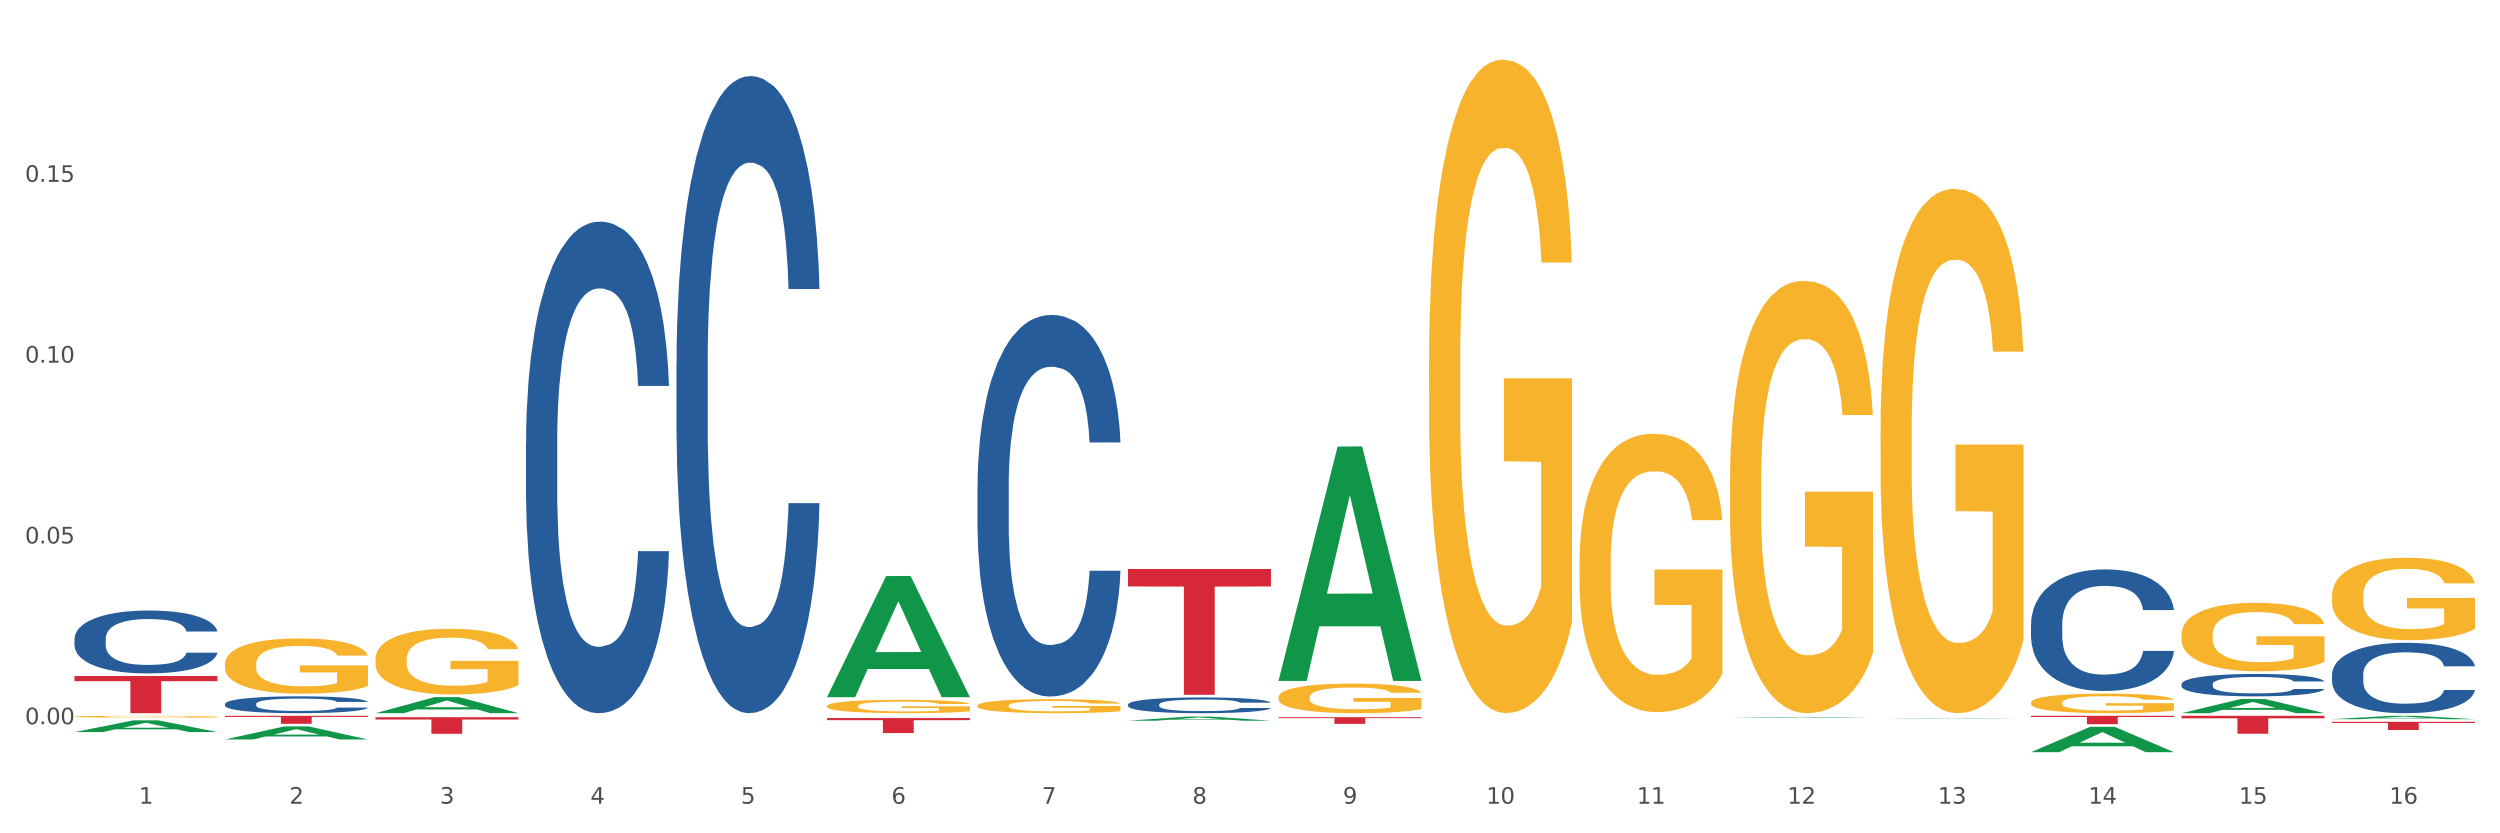 <?xml version="1.0" encoding="utf-8" standalone="no"?>
<!DOCTYPE svg PUBLIC "-//W3C//DTD SVG 1.1//EN"
  "http://www.w3.org/Graphics/SVG/1.1/DTD/svg11.dtd">
<svg xmlns:xlink="http://www.w3.org/1999/xlink" width="1080pt" height="360pt" viewBox="0 0 1080 360" xmlns="http://www.w3.org/2000/svg" version="1.1">
 <rect x="0" y="0" width="1080" height="360" fill="#333333" stroke="none"/>
 <defs>
  <style type="text/css">*{stroke-linejoin: round; stroke-linecap: butt}</style>
 </defs>
 <g id="figure_1">
  <g id="patch_1">
   <path d="M 0 360 
L 1080 360 
L 1080 0 
L 0 0 
z
" style="fill: #ffffff; stroke: #ffffff; stroke-linejoin: miter"/>
  </g>
  <g id="axes_1">
   <g id="matplotlib.axis_1">
    <g id="xtick_1">
     <g id="text_1">
      <!-- 1 -->
      <g style="fill: #4d4d4d" transform="translate(60.004 347.204) scale(0.096 -0.096)">
       <defs>
        <path id="DejaVuSans-31" d="M 794 531 
L 1825 531 
L 1825 4091 
L 703 3866 
L 703 4441 
L 1819 4666 
L 2450 4666 
L 2450 531 
L 3481 531 
L 3481 0 
L 794 0 
L 794 531 
z
" transform="scale(0.016)"/>
       </defs>
       <use xlink:href="#DejaVuSans-31"/>
      </g>
     </g>
    </g>
    <g id="xtick_2">
     <g id="text_2">
      <!-- 2 -->
      <g style="fill: #4d4d4d" transform="translate(125.021 347.204) scale(0.096 -0.096)">
       <defs>
        <path id="DejaVuSans-32" d="M 1228 531 
L 3431 531 
L 3431 0 
L 469 0 
L 469 531 
Q 828 903 1448 1529 
Q 2069 2156 2228 2338 
Q 2531 2678 2651 2914 
Q 2772 3150 2772 3378 
Q 2772 3750 2511 3984 
Q 2250 4219 1831 4219 
Q 1534 4219 1204 4116 
Q 875 4013 500 3803 
L 500 4441 
Q 881 4594 1212 4672 
Q 1544 4750 1819 4750 
Q 2544 4750 2975 4387 
Q 3406 4025 3406 3419 
Q 3406 3131 3298 2873 
Q 3191 2616 2906 2266 
Q 2828 2175 2409 1742 
Q 1991 1309 1228 531 
z
" transform="scale(0.016)"/>
       </defs>
       <use xlink:href="#DejaVuSans-32"/>
      </g>
     </g>
    </g>
    <g id="xtick_3">
     <g id="text_3">
      <!-- 3 -->
      <g style="fill: #4d4d4d" transform="translate(190.039 347.204) scale(0.096 -0.096)">
       <defs>
        <path id="DejaVuSans-33" d="M 2597 2516 
Q 3050 2419 3304 2112 
Q 3559 1806 3559 1356 
Q 3559 666 3084 287 
Q 2609 -91 1734 -91 
Q 1441 -91 1130 -33 
Q 819 25 488 141 
L 488 750 
Q 750 597 1062 519 
Q 1375 441 1716 441 
Q 2309 441 2620 675 
Q 2931 909 2931 1356 
Q 2931 1769 2642 2001 
Q 2353 2234 1838 2234 
L 1294 2234 
L 1294 2753 
L 1863 2753 
Q 2328 2753 2575 2939 
Q 2822 3125 2822 3475 
Q 2822 3834 2567 4026 
Q 2313 4219 1838 4219 
Q 1578 4219 1281 4162 
Q 984 4106 628 3988 
L 628 4550 
Q 988 4650 1302 4700 
Q 1616 4750 1894 4750 
Q 2613 4750 3031 4423 
Q 3450 4097 3450 3541 
Q 3450 3153 3228 2886 
Q 3006 2619 2597 2516 
z
" transform="scale(0.016)"/>
       </defs>
       <use xlink:href="#DejaVuSans-33"/>
      </g>
     </g>
    </g>
    <g id="xtick_4">
     <g id="text_4">
      <!-- 4 -->
      <g style="fill: #4d4d4d" transform="translate(255.056 347.204) scale(0.096 -0.096)">
       <defs>
        <path id="DejaVuSans-34" d="M 2419 4116 
L 825 1625 
L 2419 1625 
L 2419 4116 
z
M 2253 4666 
L 3047 4666 
L 3047 1625 
L 3713 1625 
L 3713 1100 
L 3047 1100 
L 3047 0 
L 2419 0 
L 2419 1100 
L 313 1100 
L 313 1709 
L 2253 4666 
z
" transform="scale(0.016)"/>
       </defs>
       <use xlink:href="#DejaVuSans-34"/>
      </g>
     </g>
    </g>
    <g id="xtick_5">
     <g id="text_5">
      <!-- 5 -->
      <g style="fill: #4d4d4d" transform="translate(320.073 347.204) scale(0.096 -0.096)">
       <defs>
        <path id="DejaVuSans-35" d="M 691 4666 
L 3169 4666 
L 3169 4134 
L 1269 4134 
L 1269 2991 
Q 1406 3038 1543 3061 
Q 1681 3084 1819 3084 
Q 2600 3084 3056 2656 
Q 3513 2228 3513 1497 
Q 3513 744 3044 326 
Q 2575 -91 1722 -91 
Q 1428 -91 1123 -41 
Q 819 9 494 109 
L 494 744 
Q 775 591 1075 516 
Q 1375 441 1709 441 
Q 2250 441 2565 725 
Q 2881 1009 2881 1497 
Q 2881 1984 2565 2268 
Q 2250 2553 1709 2553 
Q 1456 2553 1204 2497 
Q 953 2441 691 2322 
L 691 4666 
z
" transform="scale(0.016)"/>
       </defs>
       <use xlink:href="#DejaVuSans-35"/>
      </g>
     </g>
    </g>
    <g id="xtick_6">
     <g id="text_6">
      <!-- 6 -->
      <g style="fill: #4d4d4d" transform="translate(385.09 347.204) scale(0.096 -0.096)">
       <defs>
        <path id="DejaVuSans-36" d="M 2113 2584 
Q 1688 2584 1439 2293 
Q 1191 2003 1191 1497 
Q 1191 994 1439 701 
Q 1688 409 2113 409 
Q 2538 409 2786 701 
Q 3034 994 3034 1497 
Q 3034 2003 2786 2293 
Q 2538 2584 2113 2584 
z
M 3366 4563 
L 3366 3988 
Q 3128 4100 2886 4159 
Q 2644 4219 2406 4219 
Q 1781 4219 1451 3797 
Q 1122 3375 1075 2522 
Q 1259 2794 1537 2939 
Q 1816 3084 2150 3084 
Q 2853 3084 3261 2657 
Q 3669 2231 3669 1497 
Q 3669 778 3244 343 
Q 2819 -91 2113 -91 
Q 1303 -91 875 529 
Q 447 1150 447 2328 
Q 447 3434 972 4092 
Q 1497 4750 2381 4750 
Q 2619 4750 2861 4703 
Q 3103 4656 3366 4563 
z
" transform="scale(0.016)"/>
       </defs>
       <use xlink:href="#DejaVuSans-36"/>
      </g>
     </g>
    </g>
    <g id="xtick_7">
     <g id="text_7">
      <!-- 7 -->
      <g style="fill: #4d4d4d" transform="translate(450.108 347.204) scale(0.096 -0.096)">
       <defs>
        <path id="DejaVuSans-37" d="M 525 4666 
L 3525 4666 
L 3525 4397 
L 1831 0 
L 1172 0 
L 2766 4134 
L 525 4134 
L 525 4666 
z
" transform="scale(0.016)"/>
       </defs>
       <use xlink:href="#DejaVuSans-37"/>
      </g>
     </g>
    </g>
    <g id="xtick_8">
     <g id="text_8">
      <!-- 8 -->
      <g style="fill: #4d4d4d" transform="translate(515.125 347.204) scale(0.096 -0.096)">
       <defs>
        <path id="DejaVuSans-38" d="M 2034 2216 
Q 1584 2216 1326 1975 
Q 1069 1734 1069 1313 
Q 1069 891 1326 650 
Q 1584 409 2034 409 
Q 2484 409 2743 651 
Q 3003 894 3003 1313 
Q 3003 1734 2745 1975 
Q 2488 2216 2034 2216 
z
M 1403 2484 
Q 997 2584 770 2862 
Q 544 3141 544 3541 
Q 544 4100 942 4425 
Q 1341 4750 2034 4750 
Q 2731 4750 3128 4425 
Q 3525 4100 3525 3541 
Q 3525 3141 3298 2862 
Q 3072 2584 2669 2484 
Q 3125 2378 3379 2068 
Q 3634 1759 3634 1313 
Q 3634 634 3220 271 
Q 2806 -91 2034 -91 
Q 1263 -91 848 271 
Q 434 634 434 1313 
Q 434 1759 690 2068 
Q 947 2378 1403 2484 
z
M 1172 3481 
Q 1172 3119 1398 2916 
Q 1625 2713 2034 2713 
Q 2441 2713 2670 2916 
Q 2900 3119 2900 3481 
Q 2900 3844 2670 4047 
Q 2441 4250 2034 4250 
Q 1625 4250 1398 4047 
Q 1172 3844 1172 3481 
z
" transform="scale(0.016)"/>
       </defs>
       <use xlink:href="#DejaVuSans-38"/>
      </g>
     </g>
    </g>
    <g id="xtick_9">
     <g id="text_9">
      <!-- 9 -->
      <g style="fill: #4d4d4d" transform="translate(580.142 347.204) scale(0.096 -0.096)">
       <defs>
        <path id="DejaVuSans-39" d="M 703 97 
L 703 672 
Q 941 559 1184 500 
Q 1428 441 1663 441 
Q 2288 441 2617 861 
Q 2947 1281 2994 2138 
Q 2813 1869 2534 1725 
Q 2256 1581 1919 1581 
Q 1219 1581 811 2004 
Q 403 2428 403 3163 
Q 403 3881 828 4315 
Q 1253 4750 1959 4750 
Q 2769 4750 3195 4129 
Q 3622 3509 3622 2328 
Q 3622 1225 3098 567 
Q 2575 -91 1691 -91 
Q 1453 -91 1209 -44 
Q 966 3 703 97 
z
M 1959 2075 
Q 2384 2075 2632 2365 
Q 2881 2656 2881 3163 
Q 2881 3666 2632 3958 
Q 2384 4250 1959 4250 
Q 1534 4250 1286 3958 
Q 1038 3666 1038 3163 
Q 1038 2656 1286 2365 
Q 1534 2075 1959 2075 
z
" transform="scale(0.016)"/>
       </defs>
       <use xlink:href="#DejaVuSans-39"/>
      </g>
     </g>
    </g>
    <g id="xtick_10">
     <g id="text_10">
      <!-- 10 -->
      <g style="fill: #4d4d4d" transform="translate(642.105 347.204) scale(0.096 -0.096)">
       <defs>
        <path id="DejaVuSans-30" d="M 2034 4250 
Q 1547 4250 1301 3770 
Q 1056 3291 1056 2328 
Q 1056 1369 1301 889 
Q 1547 409 2034 409 
Q 2525 409 2770 889 
Q 3016 1369 3016 2328 
Q 3016 3291 2770 3770 
Q 2525 4250 2034 4250 
z
M 2034 4750 
Q 2819 4750 3233 4129 
Q 3647 3509 3647 2328 
Q 3647 1150 3233 529 
Q 2819 -91 2034 -91 
Q 1250 -91 836 529 
Q 422 1150 422 2328 
Q 422 3509 836 4129 
Q 1250 4750 2034 4750 
z
" transform="scale(0.016)"/>
       </defs>
       <use xlink:href="#DejaVuSans-31"/>
       <use xlink:href="#DejaVuSans-30" transform="translate(63.623 0)"/>
      </g>
     </g>
    </g>
    <g id="xtick_11">
     <g id="text_11">
      <!-- 11 -->
      <g style="fill: #4d4d4d" transform="translate(707.123 347.204) scale(0.096 -0.096)">
       <use xlink:href="#DejaVuSans-31"/>
       <use xlink:href="#DejaVuSans-31" transform="translate(63.623 0)"/>
      </g>
     </g>
    </g>
    <g id="xtick_12">
     <g id="text_12">
      <!-- 12 -->
      <g style="fill: #4d4d4d" transform="translate(772.14 347.204) scale(0.096 -0.096)">
       <use xlink:href="#DejaVuSans-31"/>
       <use xlink:href="#DejaVuSans-32" transform="translate(63.623 0)"/>
      </g>
     </g>
    </g>
    <g id="xtick_13">
     <g id="text_13">
      <!-- 13 -->
      <g style="fill: #4d4d4d" transform="translate(837.157 347.204) scale(0.096 -0.096)">
       <use xlink:href="#DejaVuSans-31"/>
       <use xlink:href="#DejaVuSans-33" transform="translate(63.623 0)"/>
      </g>
     </g>
    </g>
    <g id="xtick_14">
     <g id="text_14">
      <!-- 14 -->
      <g style="fill: #4d4d4d" transform="translate(902.174 347.204) scale(0.096 -0.096)">
       <use xlink:href="#DejaVuSans-31"/>
       <use xlink:href="#DejaVuSans-34" transform="translate(63.623 0)"/>
      </g>
     </g>
    </g>
    <g id="xtick_15">
     <g id="text_15">
      <!-- 15 -->
      <g style="fill: #4d4d4d" transform="translate(967.192 347.204) scale(0.096 -0.096)">
       <use xlink:href="#DejaVuSans-31"/>
       <use xlink:href="#DejaVuSans-35" transform="translate(63.623 0)"/>
      </g>
     </g>
    </g>
    <g id="xtick_16">
     <g id="text_16">
      <!-- 16 -->
      <g style="fill: #4d4d4d" transform="translate(1032.209 347.204) scale(0.096 -0.096)">
       <use xlink:href="#DejaVuSans-31"/>
       <use xlink:href="#DejaVuSans-36" transform="translate(63.623 0)"/>
      </g>
     </g>
    </g>
    <g id="xtick_17"/>
    <g id="xtick_18"/>
    <g id="xtick_19"/>
    <g id="xtick_20"/>
    <g id="xtick_21"/>
    <g id="xtick_22"/>
    <g id="xtick_23"/>
    <g id="xtick_24"/>
    <g id="xtick_25"/>
    <g id="xtick_26"/>
    <g id="xtick_27"/>
    <g id="xtick_28"/>
    <g id="xtick_29"/>
    <g id="xtick_30"/>
    <g id="xtick_31"/>
   </g>
   <g id="matplotlib.axis_2">
    <g id="ytick_1">
     <g id="text_17">
      <!-- 0.00 -->
      <g style="fill: #4d4d4d" transform="translate(10.8 312.878) scale(0.096 -0.096)">
       <defs>
        <path id="DejaVuSans-2e" d="M 684 794 
L 1344 794 
L 1344 0 
L 684 0 
L 684 794 
z
" transform="scale(0.016)"/>
       </defs>
       <use xlink:href="#DejaVuSans-30"/>
       <use xlink:href="#DejaVuSans-2e" transform="translate(63.623 0)"/>
       <use xlink:href="#DejaVuSans-30" transform="translate(95.41 0)"/>
       <use xlink:href="#DejaVuSans-30" transform="translate(159.033 0)"/>
      </g>
     </g>
    </g>
    <g id="ytick_2">
     <g id="text_18">
      <!-- 0.05 -->
      <g style="fill: #4d4d4d" transform="translate(10.8 234.77) scale(0.096 -0.096)">
       <use xlink:href="#DejaVuSans-30"/>
       <use xlink:href="#DejaVuSans-2e" transform="translate(63.623 0)"/>
       <use xlink:href="#DejaVuSans-30" transform="translate(95.41 0)"/>
       <use xlink:href="#DejaVuSans-35" transform="translate(159.033 0)"/>
      </g>
     </g>
    </g>
    <g id="ytick_3">
     <g id="text_19">
      <!-- 0.10 -->
      <g style="fill: #4d4d4d" transform="translate(10.8 156.662) scale(0.096 -0.096)">
       <use xlink:href="#DejaVuSans-30"/>
       <use xlink:href="#DejaVuSans-2e" transform="translate(63.623 0)"/>
       <use xlink:href="#DejaVuSans-31" transform="translate(95.41 0)"/>
       <use xlink:href="#DejaVuSans-30" transform="translate(159.033 0)"/>
      </g>
     </g>
    </g>
    <g id="ytick_4">
     <g id="text_20">
      <!-- 0.15 -->
      <g style="fill: #4d4d4d" transform="translate(10.8 78.553) scale(0.096 -0.096)">
       <use xlink:href="#DejaVuSans-30"/>
       <use xlink:href="#DejaVuSans-2e" transform="translate(63.623 0)"/>
       <use xlink:href="#DejaVuSans-31" transform="translate(95.41 0)"/>
       <use xlink:href="#DejaVuSans-35" transform="translate(159.033 0)"/>
      </g>
     </g>
    </g>
    <g id="ytick_5"/>
    <g id="ytick_6"/>
    <g id="ytick_7"/>
    <g id="ytick_8"/>
   </g>
   <g id="PolyCollection_1">
    <path d="M 32.175 316.253 
L 32.239 316.248 
L 57.709 311.176 
L 68.28 311.171 
L 93.941 316.262 
L 81.715 316.262 
L 76.176 315.077 
L 49.877 315.077 
L 49.686 315.096 
L 44.337 316.262 
L 32.175 316.262 
L 32.175 316.253 
L 53.188 314.369 
L 72.864 314.365 
L 63.122 312.256 
L 62.995 312.247 
L 62.867 312.261 
L 53.125 314.365 
L 53.188 314.369 
L 32.175 316.253 
z
" clip-path="url(#p8b0a34b78e)" style="fill: #109648"/>
    <path d="M 877.399 309.231 
L 939.166 309.231 
L 939.166 309.733 
L 914.869 309.736 
L 914.869 312.84 
L 901.549 312.84 
L 901.549 309.736 
L 877.399 309.733 
L 877.399 309.234 
L 877.399 309.231 
z
" clip-path="url(#p8b0a34b78e)" style="fill: #d62839"/>
    <path d="M 552.313 309.84 
L 614.079 309.84 
L 614.079 310.238 
L 589.783 310.24 
L 589.783 312.699 
L 576.463 312.699 
L 576.463 310.24 
L 552.313 310.238 
L 552.313 309.843 
L 552.313 309.84 
z
" clip-path="url(#p8b0a34b78e)" style="fill: #d62839"/>
    <path d="M 487.296 245.798 
L 549.062 245.798 
L 549.062 253.352 
L 524.765 253.403 
L 524.765 300.153 
L 511.446 300.153 
L 511.446 253.403 
L 487.296 253.352 
L 487.296 245.849 
L 487.296 245.798 
z
" clip-path="url(#p8b0a34b78e)" style="fill: #d62839"/>
    <path d="M 357.261 310.209 
L 419.028 310.209 
L 419.028 311.111 
L 394.731 311.117 
L 394.731 316.699 
L 381.412 316.699 
L 381.412 311.117 
L 357.261 311.111 
L 357.261 310.215 
L 357.261 310.209 
z
" clip-path="url(#p8b0a34b78e)" style="fill: #d62839"/>
    <path d="M 162.209 309.841 
L 223.976 309.841 
L 223.976 310.838 
L 199.679 310.844 
L 199.679 317.015 
L 186.36 317.015 
L 186.36 310.844 
L 162.209 310.838 
L 162.209 309.847 
L 162.209 309.841 
z
" clip-path="url(#p8b0a34b78e)" style="fill: #d62839"/>
    <path d="M 97.192 309.231 
L 158.959 309.231 
L 158.959 309.71 
L 134.662 309.713 
L 134.662 312.68 
L 121.343 312.68 
L 121.343 309.713 
L 97.192 309.71 
L 97.192 309.234 
L 97.192 309.231 
z
" clip-path="url(#p8b0a34b78e)" style="fill: #d62839"/>
    <path d="M 32.175 292.044 
L 93.941 292.044 
L 93.941 294.275 
L 69.645 294.29 
L 69.645 308.097 
L 56.325 308.097 
L 56.325 294.29 
L 32.175 294.275 
L 32.175 292.059 
L 32.175 292.044 
z
" clip-path="url(#p8b0a34b78e)" style="fill: #d62839"/>
    <path d="M 97.192 286.84 
L 97.265 286.819 
L 97.265 286.034 
L 97.411 285.358 
L 98.14 283.723 
L 99.234 282.371 
L 100.036 281.652 
L 100.838 281.063 
L 101.786 280.475 
L 102.953 279.864 
L 105.068 278.97 
L 106.381 278.513 
L 107.985 278.033 
L 110.902 277.335 
L 113.017 276.943 
L 115.204 276.616 
L 118.778 276.224 
L 121.111 276.049 
L 123.591 275.918 
L 126.58 275.831 
L 128.841 275.809 
L 133.8 275.875 
L 138.03 276.071 
L 140.071 276.224 
L 142.697 276.485 
L 144.082 276.66 
L 146.343 277.008 
L 148.676 277.466 
L 150.281 277.859 
L 152.687 278.6 
L 154.51 279.341 
L 156.188 280.257 
L 157.063 280.889 
L 157.719 281.477 
L 158.302 282.153 
L 158.886 283.222 
L 145.759 283.222 
L 145.249 282.458 
L 144.447 281.739 
L 143.28 281.041 
L 142.259 280.605 
L 140.509 280.06 
L 138.905 279.712 
L 137.227 279.45 
L 135.185 279.232 
L 133.581 279.123 
L 131.321 279.036 
L 126.872 279.058 
L 123.882 279.232 
L 121.84 279.45 
L 120.528 279.646 
L 119.361 279.864 
L 118.048 280.169 
L 116.517 280.627 
L 115.423 281.041 
L 114.329 281.565 
L 113.454 282.088 
L 112.652 282.698 
L 111.996 283.352 
L 111.485 284.028 
L 111.048 284.857 
L 110.683 286.23 
L 110.683 289.217 
L 110.829 289.892 
L 111.194 290.786 
L 111.631 291.462 
L 112.36 292.269 
L 113.017 292.814 
L 114.256 293.599 
L 115.642 294.253 
L 116.736 294.667 
L 117.83 295.016 
L 119.726 295.495 
L 121.84 295.888 
L 123.664 296.127 
L 126.143 296.345 
L 127.82 296.433 
L 129.279 296.476 
L 132.852 296.476 
L 135.404 296.411 
L 138.248 296.258 
L 140.436 296.062 
L 142.259 295.822 
L 144.301 295.43 
L 145.614 295.059 
L 145.614 290.503 
L 129.57 290.481 
L 129.57 287.451 
L 158.959 287.451 
L 158.959 296.345 
L 157.719 296.803 
L 156.333 297.217 
L 154.875 297.588 
L 152.687 298.046 
L 150.062 298.482 
L 147.728 298.787 
L 145.249 299.049 
L 142.332 299.289 
L 138.54 299.507 
L 136.206 299.594 
L 133.289 299.659 
L 129.862 299.681 
L 126.872 299.637 
L 123.955 299.528 
L 120.892 299.332 
L 117.903 299.049 
L 115.642 298.765 
L 113.381 298.416 
L 110.975 297.959 
L 109.079 297.523 
L 107.62 297.13 
L 106.016 296.629 
L 104.266 295.975 
L 102.953 295.386 
L 101.786 294.776 
L 100.547 293.991 
L 99.672 293.315 
L 98.797 292.465 
L 98.286 291.833 
L 97.703 290.852 
L 97.265 289.478 
L 97.192 286.84 
z
" clip-path="url(#p8b0a34b78e)" style="fill: #f7b32b"/>
    <path d="M 32.175 275.954 
L 32.248 275.929 
L 32.248 275.235 
L 32.467 274.292 
L 33.27 272.556 
L 34.292 271.242 
L 36.045 269.704 
L 36.994 269.059 
L 38.235 268.34 
L 40.79 267.174 
L 43.711 266.182 
L 45.755 265.636 
L 47.288 265.289 
L 50.72 264.669 
L 52.691 264.396 
L 54.735 264.173 
L 56.487 264.024 
L 59.408 263.85 
L 61.744 263.776 
L 64.445 263.751 
L 66.709 263.776 
L 69.702 263.875 
L 74.083 264.173 
L 75.762 264.346 
L 78.025 264.644 
L 80.362 265.041 
L 82.26 265.438 
L 84.45 266.008 
L 86.713 266.752 
L 88.904 267.695 
L 90.437 268.563 
L 91.678 269.481 
L 92.773 270.597 
L 93.576 271.812 
L 93.941 272.829 
L 80.581 272.829 
L 80.216 271.911 
L 79.485 270.919 
L 78.755 270.249 
L 77.952 269.704 
L 76.711 269.084 
L 75.616 268.687 
L 73.791 268.216 
L 72.111 267.918 
L 70.724 267.744 
L 69.045 267.596 
L 65.468 267.447 
L 62.912 267.447 
L 61.306 267.496 
L 59.335 267.62 
L 57.655 267.794 
L 55.684 268.092 
L 54.151 268.414 
L 52.618 268.836 
L 51.742 269.133 
L 50.427 269.679 
L 49.551 270.125 
L 48.383 270.894 
L 47.726 271.44 
L 46.558 272.854 
L 46.047 273.895 
L 45.828 274.615 
L 45.682 275.408 
L 45.682 279.278 
L 46.12 281.014 
L 46.485 281.758 
L 47.069 282.601 
L 48.164 283.692 
L 49.77 284.759 
L 51.45 285.528 
L 52.837 285.999 
L 54.151 286.346 
L 55.465 286.619 
L 57.071 286.867 
L 58.386 287.016 
L 60.357 287.165 
L 62.693 287.239 
L 64.518 287.239 
L 68.242 287.115 
L 69.921 286.991 
L 71.527 286.817 
L 73.28 286.545 
L 74.667 286.247 
L 75.47 286.024 
L 76.784 285.553 
L 77.806 285.057 
L 78.682 284.486 
L 79.266 283.99 
L 79.923 283.246 
L 80.435 282.403 
L 80.581 281.956 
L 93.941 281.956 
L 93.649 282.849 
L 93.138 283.717 
L 92.116 284.883 
L 91.313 285.553 
L 90.072 286.371 
L 88.758 287.065 
L 86.932 287.834 
L 85.253 288.405 
L 83.501 288.901 
L 81.603 289.347 
L 78.171 289.967 
L 76.93 290.141 
L 74.302 290.439 
L 72.257 290.612 
L 69.264 290.786 
L 66.198 290.885 
L 62.985 290.91 
L 60.138 290.86 
L 56.998 290.711 
L 55.027 290.563 
L 52.837 290.339 
L 50.281 289.992 
L 47.872 289.571 
L 45.609 289.074 
L 43.492 288.504 
L 41.52 287.859 
L 38.965 286.793 
L 37.067 285.751 
L 35.679 284.784 
L 34.73 283.965 
L 33.781 282.923 
L 33.27 282.204 
L 32.467 280.468 
L 32.175 278.856 
L 32.175 275.954 
z
" clip-path="url(#p8b0a34b78e)" style="fill: #255c99"/>
    <path d="M 97.192 304.087 
L 97.265 304.08 
L 97.265 303.894 
L 97.484 303.641 
L 98.287 303.176 
L 99.31 302.823 
L 101.062 302.411 
L 102.011 302.238 
L 103.252 302.045 
L 105.807 301.733 
L 108.728 301.467 
L 110.772 301.32 
L 112.305 301.227 
L 115.737 301.061 
L 117.708 300.988 
L 119.752 300.928 
L 121.505 300.888 
L 124.425 300.841 
L 126.761 300.821 
L 129.463 300.815 
L 131.726 300.821 
L 134.719 300.848 
L 139.1 300.928 
L 140.779 300.974 
L 143.042 301.054 
L 145.379 301.161 
L 147.277 301.267 
L 149.467 301.42 
L 151.731 301.62 
L 153.921 301.872 
L 155.454 302.105 
L 156.695 302.351 
L 157.79 302.65 
L 158.594 302.976 
L 158.959 303.249 
L 145.598 303.249 
L 145.233 303.003 
L 144.503 302.737 
L 143.773 302.557 
L 142.969 302.411 
L 141.728 302.245 
L 140.633 302.138 
L 138.808 302.012 
L 137.129 301.932 
L 135.741 301.886 
L 134.062 301.846 
L 130.485 301.806 
L 127.929 301.806 
L 126.323 301.819 
L 124.352 301.852 
L 122.673 301.899 
L 120.701 301.979 
L 119.168 302.065 
L 117.635 302.178 
L 116.759 302.258 
L 115.445 302.404 
L 114.569 302.524 
L 113.4 302.73 
L 112.743 302.876 
L 111.575 303.256 
L 111.064 303.535 
L 110.845 303.728 
L 110.699 303.941 
L 110.699 304.978 
L 111.137 305.444 
L 111.502 305.643 
L 112.086 305.869 
L 113.181 306.162 
L 114.788 306.448 
L 116.467 306.654 
L 117.854 306.78 
L 119.168 306.873 
L 120.482 306.947 
L 122.089 307.013 
L 123.403 307.053 
L 125.374 307.093 
L 127.71 307.113 
L 129.536 307.113 
L 133.259 307.08 
L 134.938 307.046 
L 136.545 307 
L 138.297 306.927 
L 139.684 306.847 
L 140.487 306.787 
L 141.801 306.661 
L 142.823 306.528 
L 143.7 306.375 
L 144.284 306.242 
L 144.941 306.042 
L 145.452 305.816 
L 145.598 305.696 
L 158.959 305.696 
L 158.667 305.936 
L 158.156 306.168 
L 157.133 306.481 
L 156.33 306.661 
L 155.089 306.88 
L 153.775 307.066 
L 151.95 307.272 
L 150.27 307.425 
L 148.518 307.558 
L 146.62 307.678 
L 143.188 307.844 
L 141.947 307.891 
L 139.319 307.971 
L 137.275 308.017 
L 134.281 308.064 
L 131.215 308.09 
L 128.002 308.097 
L 125.155 308.084 
L 122.016 308.044 
L 120.044 308.004 
L 117.854 307.944 
L 115.299 307.851 
L 112.889 307.738 
L 110.626 307.605 
L 108.509 307.452 
L 106.538 307.279 
L 103.982 306.993 
L 102.084 306.714 
L 100.697 306.454 
L 99.748 306.235 
L 98.798 305.956 
L 98.287 305.763 
L 97.484 305.297 
L 97.192 304.865 
L 97.192 304.087 
z
" clip-path="url(#p8b0a34b78e)" style="fill: #255c99"/>
    <path d="M 227.227 191.153 
L 227.3 190.959 
L 227.3 185.529 
L 227.519 178.159 
L 228.322 164.583 
L 229.344 154.305 
L 231.096 142.281 
L 232.045 137.238 
L 233.287 131.614 
L 235.842 122.499 
L 238.762 114.742 
L 240.807 110.475 
L 242.34 107.76 
L 245.771 102.911 
L 247.743 100.778 
L 249.787 99.033 
L 251.539 97.869 
L 254.459 96.511 
L 256.796 95.93 
L 259.497 95.736 
L 261.76 95.93 
L 264.754 96.705 
L 269.134 99.033 
L 270.814 100.39 
L 273.077 102.717 
L 275.413 105.82 
L 277.312 108.923 
L 279.502 113.384 
L 281.765 119.202 
L 283.955 126.572 
L 285.489 133.36 
L 286.73 140.535 
L 287.825 149.262 
L 288.628 158.765 
L 288.993 166.717 
L 275.632 166.717 
L 275.267 159.541 
L 274.537 151.784 
L 273.807 146.547 
L 273.004 142.281 
L 271.763 137.432 
L 270.668 134.329 
L 268.842 130.644 
L 267.163 128.317 
L 265.776 126.96 
L 264.097 125.796 
L 260.519 124.632 
L 257.964 124.632 
L 256.358 125.02 
L 254.386 125.99 
L 252.707 127.347 
L 250.736 129.675 
L 249.203 132.196 
L 247.669 135.493 
L 246.793 137.82 
L 245.479 142.087 
L 244.603 145.578 
L 243.435 151.59 
L 242.778 155.856 
L 241.61 166.911 
L 241.099 175.056 
L 240.88 180.68 
L 240.734 186.886 
L 240.734 217.14 
L 241.172 230.716 
L 241.537 236.534 
L 242.121 243.128 
L 243.216 251.661 
L 244.822 260.001 
L 246.501 266.013 
L 247.889 269.697 
L 249.203 272.413 
L 250.517 274.546 
L 252.123 276.485 
L 253.437 277.649 
L 255.409 278.813 
L 257.745 279.394 
L 259.57 279.394 
L 263.294 278.425 
L 264.973 277.455 
L 266.579 276.097 
L 268.331 273.964 
L 269.718 271.637 
L 270.522 269.891 
L 271.836 266.207 
L 272.858 262.328 
L 273.734 257.867 
L 274.318 253.989 
L 274.975 248.17 
L 275.486 241.577 
L 275.632 238.086 
L 288.993 238.086 
L 288.701 245.067 
L 288.19 251.855 
L 287.168 260.97 
L 286.365 266.207 
L 285.124 272.607 
L 283.809 278.037 
L 281.984 284.049 
L 280.305 288.509 
L 278.553 292.388 
L 276.654 295.879 
L 273.223 300.727 
L 271.982 302.085 
L 269.353 304.412 
L 267.309 305.77 
L 264.316 307.127 
L 261.249 307.903 
L 258.037 308.097 
L 255.19 307.709 
L 252.05 306.546 
L 250.079 305.382 
L 247.889 303.637 
L 245.333 300.921 
L 242.924 297.624 
L 240.661 293.746 
L 238.543 289.285 
L 236.572 284.243 
L 234.017 275.903 
L 232.118 267.758 
L 230.731 260.195 
L 229.782 253.795 
L 228.833 245.649 
L 228.322 240.025 
L 227.519 226.449 
L 227.227 213.844 
L 227.227 191.153 
z
" clip-path="url(#p8b0a34b78e)" style="fill: #255c99"/>
    <path d="M 292.244 156.529 
L 292.317 156.277 
L 292.317 149.239 
L 292.536 139.688 
L 293.339 122.093 
L 294.361 108.771 
L 296.113 93.187 
L 297.063 86.651 
L 298.304 79.362 
L 300.859 67.548 
L 303.78 57.494 
L 305.824 51.964 
L 307.357 48.445 
L 310.788 42.161 
L 312.76 39.396 
L 314.804 37.134 
L 316.556 35.626 
L 319.477 33.866 
L 321.813 33.112 
L 324.514 32.861 
L 326.778 33.112 
L 329.771 34.118 
L 334.152 37.134 
L 335.831 38.894 
L 338.094 41.91 
L 340.431 45.932 
L 342.329 49.953 
L 344.519 55.734 
L 346.782 63.275 
L 348.973 72.827 
L 350.506 81.624 
L 351.747 90.924 
L 352.842 102.236 
L 353.645 114.552 
L 354.01 124.858 
L 340.65 124.858 
L 340.284 115.557 
L 339.554 105.503 
L 338.824 98.717 
L 338.021 93.187 
L 336.78 86.903 
L 335.685 82.881 
L 333.86 78.105 
L 332.18 75.089 
L 330.793 73.329 
L 329.114 71.821 
L 325.536 70.313 
L 322.981 70.313 
L 321.375 70.816 
L 319.404 72.073 
L 317.724 73.832 
L 315.753 76.848 
L 314.22 80.116 
L 312.687 84.389 
L 311.811 87.405 
L 310.496 92.935 
L 309.62 97.46 
L 308.452 105.252 
L 307.795 110.782 
L 306.627 125.109 
L 306.116 135.666 
L 305.897 142.955 
L 305.751 150.999 
L 305.751 190.211 
L 306.189 207.806 
L 306.554 215.346 
L 307.138 223.892 
L 308.233 234.952 
L 309.839 245.76 
L 311.519 253.553 
L 312.906 258.328 
L 314.22 261.847 
L 315.534 264.612 
L 317.14 267.126 
L 318.455 268.634 
L 320.426 270.142 
L 322.762 270.896 
L 324.587 270.896 
L 328.311 269.639 
L 329.99 268.383 
L 331.596 266.623 
L 333.349 263.858 
L 334.736 260.842 
L 335.539 258.58 
L 336.853 253.804 
L 337.875 248.777 
L 338.751 242.996 
L 339.335 237.968 
L 339.992 230.428 
L 340.504 221.882 
L 340.65 217.357 
L 354.01 217.357 
L 353.718 226.406 
L 353.207 235.203 
L 352.185 247.017 
L 351.382 253.804 
L 350.141 262.099 
L 348.827 269.137 
L 347.001 276.929 
L 345.322 282.71 
L 343.57 287.737 
L 341.672 292.262 
L 338.24 298.546 
L 336.999 300.305 
L 334.371 303.321 
L 332.326 305.081 
L 329.333 306.84 
L 326.267 307.846 
L 323.054 308.097 
L 320.207 307.594 
L 317.067 306.086 
L 315.096 304.578 
L 312.906 302.316 
L 310.35 298.797 
L 307.941 294.524 
L 305.678 289.497 
L 303.561 283.715 
L 301.589 277.18 
L 299.034 266.372 
L 297.136 255.815 
L 295.748 246.012 
L 294.799 237.717 
L 293.85 227.16 
L 293.339 219.871 
L 292.536 202.276 
L 292.244 185.937 
L 292.244 156.529 
z
" clip-path="url(#p8b0a34b78e)" style="fill: #255c99"/>
    <path d="M 422.278 210.121 
L 422.351 209.971 
L 422.351 205.755 
L 422.57 200.034 
L 423.374 189.496 
L 424.396 181.517 
L 426.148 172.182 
L 427.097 168.268 
L 428.338 163.902 
L 430.894 156.826 
L 433.814 150.804 
L 435.858 147.492 
L 437.391 145.384 
L 440.823 141.62 
L 442.794 139.964 
L 444.839 138.609 
L 446.591 137.706 
L 449.511 136.652 
L 451.847 136.201 
L 454.549 136.05 
L 456.812 136.201 
L 459.806 136.803 
L 464.186 138.609 
L 465.865 139.663 
L 468.129 141.47 
L 470.465 143.879 
L 472.363 146.288 
L 474.554 149.75 
L 476.817 154.267 
L 479.007 159.988 
L 480.54 165.257 
L 481.782 170.827 
L 482.877 177.602 
L 483.68 184.979 
L 484.045 191.152 
L 470.684 191.152 
L 470.319 185.581 
L 469.589 179.559 
L 468.859 175.495 
L 468.056 172.182 
L 466.814 168.419 
L 465.719 166.01 
L 463.894 163.149 
L 462.215 161.343 
L 460.828 160.289 
L 459.148 159.386 
L 455.571 158.482 
L 453.016 158.482 
L 451.409 158.783 
L 449.438 159.536 
L 447.759 160.59 
L 445.788 162.397 
L 444.254 164.354 
L 442.721 166.913 
L 441.845 168.72 
L 440.531 172.032 
L 439.655 174.742 
L 438.487 179.409 
L 437.83 182.721 
L 436.661 191.302 
L 436.15 197.626 
L 435.931 201.992 
L 435.785 206.809 
L 435.785 230.295 
L 436.223 240.834 
L 436.588 245.35 
L 437.172 250.469 
L 438.268 257.093 
L 439.874 263.567 
L 441.553 268.234 
L 442.94 271.095 
L 444.254 273.202 
L 445.569 274.858 
L 447.175 276.364 
L 448.489 277.267 
L 450.46 278.171 
L 452.797 278.622 
L 454.622 278.622 
L 458.345 277.869 
L 460.025 277.117 
L 461.631 276.063 
L 463.383 274.407 
L 464.77 272.6 
L 465.573 271.245 
L 466.887 268.385 
L 467.91 265.374 
L 468.786 261.911 
L 469.37 258.9 
L 470.027 254.383 
L 470.538 249.265 
L 470.684 246.555 
L 484.045 246.555 
L 483.753 251.975 
L 483.242 257.244 
L 482.22 264.32 
L 481.416 268.385 
L 480.175 273.353 
L 478.861 277.568 
L 477.036 282.235 
L 475.357 285.698 
L 473.604 288.709 
L 471.706 291.419 
L 468.275 295.183 
L 467.034 296.237 
L 464.405 298.043 
L 462.361 299.097 
L 459.367 300.151 
L 456.301 300.753 
L 453.089 300.904 
L 450.241 300.603 
L 447.102 299.699 
L 445.131 298.796 
L 442.94 297.441 
L 440.385 295.333 
L 437.976 292.774 
L 435.712 289.763 
L 433.595 286.3 
L 431.624 282.386 
L 429.068 275.912 
L 427.17 269.589 
L 425.783 263.718 
L 424.834 258.749 
L 423.885 252.426 
L 423.374 248.06 
L 422.57 237.522 
L 422.278 227.736 
L 422.278 210.121 
z
" clip-path="url(#p8b0a34b78e)" style="fill: #255c99"/>
    <path d="M 942.416 309.231 
L 1004.183 309.231 
L 1004.183 310.306 
L 979.886 310.314 
L 979.886 316.969 
L 966.567 316.969 
L 966.567 310.314 
L 942.416 310.306 
L 942.416 309.238 
L 942.416 309.231 
z
" clip-path="url(#p8b0a34b78e)" style="fill: #d62839"/>
    <path d="M 487.296 304.347 
L 487.369 304.341 
L 487.369 304.167 
L 487.588 303.93 
L 488.391 303.495 
L 489.413 303.165 
L 491.165 302.78 
L 492.114 302.618 
L 493.356 302.438 
L 495.911 302.145 
L 498.831 301.897 
L 500.876 301.76 
L 502.409 301.673 
L 505.84 301.517 
L 507.811 301.449 
L 509.856 301.393 
L 511.608 301.356 
L 514.528 301.312 
L 516.865 301.293 
L 519.566 301.287 
L 521.829 301.293 
L 524.823 301.318 
L 529.203 301.393 
L 530.883 301.436 
L 533.146 301.511 
L 535.482 301.611 
L 537.38 301.71 
L 539.571 301.853 
L 541.834 302.04 
L 544.024 302.276 
L 545.558 302.494 
L 546.799 302.724 
L 547.894 303.004 
L 548.697 303.308 
L 549.062 303.563 
L 535.701 303.563 
L 535.336 303.333 
L 534.606 303.084 
L 533.876 302.917 
L 533.073 302.78 
L 531.832 302.624 
L 530.737 302.525 
L 528.911 302.407 
L 527.232 302.332 
L 525.845 302.288 
L 524.166 302.251 
L 520.588 302.214 
L 518.033 302.214 
L 516.427 302.226 
L 514.455 302.257 
L 512.776 302.301 
L 510.805 302.375 
L 509.272 302.456 
L 507.738 302.562 
L 506.862 302.637 
L 505.548 302.773 
L 504.672 302.885 
L 503.504 303.078 
L 502.847 303.215 
L 501.679 303.57 
L 501.168 303.831 
L 500.949 304.011 
L 500.803 304.21 
L 500.803 305.18 
L 501.241 305.616 
L 501.606 305.802 
L 502.19 306.014 
L 503.285 306.287 
L 504.891 306.555 
L 506.57 306.748 
L 507.957 306.866 
L 509.272 306.953 
L 510.586 307.021 
L 512.192 307.083 
L 513.506 307.121 
L 515.478 307.158 
L 517.814 307.177 
L 519.639 307.177 
L 523.363 307.146 
L 525.042 307.114 
L 526.648 307.071 
L 528.4 307.003 
L 529.787 306.928 
L 530.591 306.872 
L 531.905 306.754 
L 532.927 306.629 
L 533.803 306.486 
L 534.387 306.362 
L 535.044 306.175 
L 535.555 305.964 
L 535.701 305.852 
L 549.062 305.852 
L 548.77 306.076 
L 548.259 306.294 
L 547.237 306.586 
L 546.434 306.754 
L 545.193 306.959 
L 543.878 307.133 
L 542.053 307.326 
L 540.374 307.469 
L 538.622 307.593 
L 536.723 307.705 
L 533.292 307.861 
L 532.051 307.904 
L 529.422 307.979 
L 527.378 308.022 
L 524.385 308.066 
L 521.318 308.091 
L 518.106 308.097 
L 515.258 308.085 
L 512.119 308.047 
L 510.148 308.01 
L 507.957 307.954 
L 505.402 307.867 
L 502.993 307.761 
L 500.73 307.637 
L 498.612 307.494 
L 496.641 307.332 
L 494.086 307.065 
L 492.187 306.803 
L 490.8 306.561 
L 489.851 306.356 
L 488.902 306.095 
L 488.391 305.914 
L 487.588 305.479 
L 487.296 305.075 
L 487.296 304.347 
z
" clip-path="url(#p8b0a34b78e)" style="fill: #255c99"/>
    <path d="M 942.416 295.5 
L 942.489 295.491 
L 942.489 295.244 
L 942.708 294.908 
L 943.512 294.289 
L 944.534 293.82 
L 946.286 293.272 
L 947.235 293.042 
L 948.476 292.786 
L 951.032 292.37 
L 953.952 292.017 
L 955.996 291.822 
L 957.529 291.698 
L 960.961 291.477 
L 962.932 291.38 
L 964.976 291.301 
L 966.729 291.248 
L 969.649 291.186 
L 971.985 291.159 
L 974.687 291.15 
L 976.95 291.159 
L 979.943 291.194 
L 984.324 291.301 
L 986.003 291.362 
L 988.267 291.469 
L 990.603 291.61 
L 992.501 291.751 
L 994.691 291.955 
L 996.955 292.22 
L 999.145 292.556 
L 1000.678 292.865 
L 1001.919 293.193 
L 1003.015 293.59 
L 1003.818 294.024 
L 1004.183 294.386 
L 990.822 294.386 
L 990.457 294.059 
L 989.727 293.705 
L 988.997 293.467 
L 988.194 293.272 
L 986.952 293.051 
L 985.857 292.91 
L 984.032 292.742 
L 982.353 292.636 
L 980.966 292.574 
L 979.286 292.521 
L 975.709 292.468 
L 973.154 292.468 
L 971.547 292.485 
L 969.576 292.529 
L 967.897 292.591 
L 965.926 292.697 
L 964.392 292.812 
L 962.859 292.963 
L 961.983 293.069 
L 960.669 293.263 
L 959.793 293.422 
L 958.625 293.697 
L 957.967 293.891 
L 956.799 294.395 
L 956.288 294.766 
L 956.069 295.023 
L 955.923 295.306 
L 955.923 296.685 
L 956.361 297.304 
L 956.726 297.569 
L 957.31 297.87 
L 958.406 298.259 
L 960.012 298.639 
L 961.691 298.913 
L 963.078 299.081 
L 964.392 299.205 
L 965.707 299.302 
L 967.313 299.39 
L 968.627 299.443 
L 970.598 299.496 
L 972.935 299.523 
L 974.76 299.523 
L 978.483 299.479 
L 980.163 299.434 
L 981.769 299.373 
L 983.521 299.275 
L 984.908 299.169 
L 985.711 299.09 
L 987.025 298.922 
L 988.048 298.745 
L 988.924 298.541 
L 989.508 298.365 
L 990.165 298.099 
L 990.676 297.799 
L 990.822 297.64 
L 1004.183 297.64 
L 1003.891 297.958 
L 1003.38 298.267 
L 1002.358 298.683 
L 1001.554 298.922 
L 1000.313 299.213 
L 998.999 299.461 
L 997.174 299.735 
L 995.495 299.938 
L 993.742 300.115 
L 991.844 300.274 
L 988.413 300.495 
L 987.171 300.557 
L 984.543 300.663 
L 982.499 300.725 
L 979.505 300.787 
L 976.439 300.822 
L 973.227 300.831 
L 970.379 300.814 
L 967.24 300.761 
L 965.268 300.708 
L 963.078 300.628 
L 960.523 300.504 
L 958.114 300.354 
L 955.85 300.177 
L 953.733 299.974 
L 951.762 299.744 
L 949.206 299.364 
L 947.308 298.992 
L 945.921 298.648 
L 944.972 298.356 
L 944.023 297.984 
L 943.512 297.728 
L 942.708 297.109 
L 942.416 296.535 
L 942.416 295.5 
z
" clip-path="url(#p8b0a34b78e)" style="fill: #255c99"/>
    <path d="M 1007.434 291.348 
L 1007.507 291.32 
L 1007.507 290.542 
L 1007.726 289.487 
L 1008.529 287.543 
L 1009.551 286.07 
L 1011.303 284.348 
L 1012.252 283.626 
L 1013.493 282.821 
L 1016.049 281.515 
L 1018.969 280.404 
L 1021.013 279.793 
L 1022.547 279.404 
L 1025.978 278.71 
L 1027.949 278.404 
L 1029.994 278.154 
L 1031.746 277.987 
L 1034.666 277.793 
L 1037.003 277.71 
L 1039.704 277.682 
L 1041.967 277.71 
L 1044.961 277.821 
L 1049.341 278.154 
L 1051.021 278.349 
L 1053.284 278.682 
L 1055.62 279.126 
L 1057.518 279.571 
L 1059.709 280.21 
L 1061.972 281.043 
L 1064.162 282.098 
L 1065.696 283.071 
L 1066.937 284.098 
L 1068.032 285.348 
L 1068.835 286.709 
L 1069.2 287.848 
L 1055.839 287.848 
L 1055.474 286.82 
L 1054.744 285.709 
L 1054.014 284.959 
L 1053.211 284.348 
L 1051.97 283.654 
L 1050.875 283.209 
L 1049.049 282.682 
L 1047.37 282.348 
L 1045.983 282.154 
L 1044.304 281.987 
L 1040.726 281.821 
L 1038.171 281.821 
L 1036.565 281.876 
L 1034.593 282.015 
L 1032.914 282.209 
L 1030.943 282.543 
L 1029.41 282.904 
L 1027.876 283.376 
L 1027 283.709 
L 1025.686 284.32 
L 1024.81 284.82 
L 1023.642 285.682 
L 1022.985 286.293 
L 1021.817 287.876 
L 1021.306 289.042 
L 1021.086 289.848 
L 1020.94 290.737 
L 1020.94 295.07 
L 1021.379 297.014 
L 1021.744 297.848 
L 1022.328 298.792 
L 1023.423 300.014 
L 1025.029 301.209 
L 1026.708 302.07 
L 1028.095 302.597 
L 1029.41 302.986 
L 1030.724 303.292 
L 1032.33 303.57 
L 1033.644 303.736 
L 1035.615 303.903 
L 1037.952 303.986 
L 1039.777 303.986 
L 1043.501 303.847 
L 1045.18 303.708 
L 1046.786 303.514 
L 1048.538 303.208 
L 1049.925 302.875 
L 1050.728 302.625 
L 1052.043 302.097 
L 1053.065 301.542 
L 1053.941 300.903 
L 1054.525 300.347 
L 1055.182 299.514 
L 1055.693 298.57 
L 1055.839 298.07 
L 1069.2 298.07 
L 1068.908 299.07 
L 1068.397 300.042 
L 1067.375 301.347 
L 1066.572 302.097 
L 1065.33 303.014 
L 1064.016 303.792 
L 1062.191 304.653 
L 1060.512 305.292 
L 1058.76 305.847 
L 1056.861 306.347 
L 1053.43 307.042 
L 1052.189 307.236 
L 1049.56 307.569 
L 1047.516 307.764 
L 1044.523 307.958 
L 1041.456 308.069 
L 1038.244 308.097 
L 1035.396 308.042 
L 1032.257 307.875 
L 1030.286 307.708 
L 1028.095 307.458 
L 1025.54 307.069 
L 1023.131 306.597 
L 1020.867 306.042 
L 1018.75 305.403 
L 1016.779 304.681 
L 1014.224 303.486 
L 1012.325 302.32 
L 1010.938 301.236 
L 1009.989 300.32 
L 1009.04 299.153 
L 1008.529 298.348 
L 1007.726 296.403 
L 1007.434 294.598 
L 1007.434 291.348 
z
" clip-path="url(#p8b0a34b78e)" style="fill: #255c99"/>
    <path d="M 1007.434 257.399 
L 1007.507 257.366 
L 1007.507 256.196 
L 1007.652 255.188 
L 1008.382 252.75 
L 1009.475 250.734 
L 1010.278 249.661 
L 1011.08 248.784 
L 1012.028 247.906 
L 1013.195 246.995 
L 1015.309 245.662 
L 1016.622 244.98 
L 1018.226 244.264 
L 1021.143 243.224 
L 1023.258 242.639 
L 1025.446 242.151 
L 1029.019 241.566 
L 1031.353 241.306 
L 1033.832 241.111 
L 1036.822 240.981 
L 1039.083 240.948 
L 1044.041 241.046 
L 1048.271 241.338 
L 1050.313 241.566 
L 1052.938 241.956 
L 1054.324 242.216 
L 1056.584 242.736 
L 1058.918 243.419 
L 1060.522 244.004 
L 1062.929 245.11 
L 1064.752 246.215 
L 1066.429 247.581 
L 1067.304 248.523 
L 1067.96 249.401 
L 1068.544 250.409 
L 1069.127 252.002 
L 1056.001 252.002 
L 1055.49 250.864 
L 1054.688 249.791 
L 1053.521 248.751 
L 1052.5 248.101 
L 1050.75 247.288 
L 1049.146 246.768 
L 1047.469 246.378 
L 1045.427 246.053 
L 1043.823 245.89 
L 1041.562 245.76 
L 1037.114 245.792 
L 1034.124 246.053 
L 1032.082 246.378 
L 1030.769 246.67 
L 1029.602 246.995 
L 1028.29 247.451 
L 1026.758 248.133 
L 1025.665 248.751 
L 1024.571 249.531 
L 1023.696 250.312 
L 1022.893 251.222 
L 1022.237 252.197 
L 1021.727 253.205 
L 1021.289 254.44 
L 1020.925 256.489 
L 1020.925 260.943 
L 1021.07 261.951 
L 1021.435 263.283 
L 1021.873 264.291 
L 1022.602 265.494 
L 1023.258 266.307 
L 1024.498 267.477 
L 1025.883 268.453 
L 1026.977 269.07 
L 1028.071 269.591 
L 1029.967 270.306 
L 1032.082 270.891 
L 1033.905 271.249 
L 1036.384 271.574 
L 1038.062 271.704 
L 1039.52 271.769 
L 1043.093 271.769 
L 1045.646 271.671 
L 1048.49 271.444 
L 1050.677 271.151 
L 1052.5 270.794 
L 1054.542 270.208 
L 1055.855 269.656 
L 1055.855 262.861 
L 1039.812 262.828 
L 1039.812 258.309 
L 1069.2 258.309 
L 1069.2 271.574 
L 1067.96 272.257 
L 1066.575 272.874 
L 1065.116 273.427 
L 1062.929 274.11 
L 1060.303 274.76 
L 1057.97 275.215 
L 1055.49 275.605 
L 1052.573 275.963 
L 1048.781 276.288 
L 1046.448 276.418 
L 1043.531 276.516 
L 1040.103 276.548 
L 1037.114 276.483 
L 1034.197 276.32 
L 1031.134 276.028 
L 1028.144 275.605 
L 1025.883 275.183 
L 1023.623 274.662 
L 1021.216 273.98 
L 1019.32 273.329 
L 1017.862 272.744 
L 1016.257 271.996 
L 1014.507 271.021 
L 1013.195 270.143 
L 1012.028 269.233 
L 1010.788 268.063 
L 1009.913 267.055 
L 1009.038 265.787 
L 1008.527 264.844 
L 1007.944 263.381 
L 1007.507 261.333 
L 1007.434 257.399 
z
" clip-path="url(#p8b0a34b78e)" style="fill: #f7b32b"/>
    <path d="M 942.416 274.104 
L 942.489 274.077 
L 942.489 273.104 
L 942.635 272.267 
L 943.364 270.241 
L 944.458 268.566 
L 945.26 267.674 
L 946.063 266.945 
L 947.011 266.215 
L 948.177 265.459 
L 950.292 264.351 
L 951.605 263.784 
L 953.209 263.19 
L 956.126 262.325 
L 958.241 261.839 
L 960.429 261.434 
L 964.002 260.947 
L 966.335 260.731 
L 968.815 260.569 
L 971.805 260.461 
L 974.065 260.434 
L 979.024 260.515 
L 983.254 260.758 
L 985.296 260.947 
L 987.921 261.271 
L 989.306 261.488 
L 991.567 261.92 
L 993.901 262.487 
L 995.505 262.973 
L 997.911 263.892 
L 999.734 264.811 
L 1001.412 265.945 
L 1002.287 266.729 
L 1002.943 267.458 
L 1003.526 268.296 
L 1004.11 269.619 
L 990.984 269.619 
L 990.473 268.674 
L 989.671 267.782 
L 988.504 266.918 
L 987.483 266.377 
L 985.733 265.702 
L 984.129 265.27 
L 982.451 264.946 
L 980.41 264.675 
L 978.805 264.54 
L 976.545 264.432 
L 972.096 264.459 
L 969.106 264.675 
L 967.065 264.946 
L 965.752 265.189 
L 964.585 265.459 
L 963.273 265.837 
L 961.741 266.404 
L 960.647 266.918 
L 959.553 267.566 
L 958.678 268.215 
L 957.876 268.971 
L 957.22 269.781 
L 956.709 270.619 
L 956.272 271.646 
L 955.907 273.348 
L 955.907 277.049 
L 956.053 277.886 
L 956.418 278.994 
L 956.855 279.831 
L 957.585 280.831 
L 958.241 281.506 
L 959.481 282.479 
L 960.866 283.289 
L 961.96 283.803 
L 963.054 284.235 
L 964.95 284.829 
L 967.065 285.316 
L 968.888 285.613 
L 971.367 285.883 
L 973.044 285.991 
L 974.503 286.045 
L 978.076 286.045 
L 980.628 285.964 
L 983.472 285.775 
L 985.66 285.532 
L 987.483 285.235 
L 989.525 284.748 
L 990.838 284.289 
L 990.838 278.643 
L 974.795 278.616 
L 974.795 274.86 
L 1004.183 274.86 
L 1004.183 285.883 
L 1002.943 286.45 
L 1001.558 286.964 
L 1000.099 287.423 
L 997.911 287.99 
L 995.286 288.53 
L 992.953 288.909 
L 990.473 289.233 
L 987.556 289.53 
L 983.764 289.8 
L 981.431 289.908 
L 978.514 289.989 
L 975.086 290.016 
L 972.096 289.962 
L 969.179 289.827 
L 966.117 289.584 
L 963.127 289.233 
L 960.866 288.882 
L 958.605 288.449 
L 956.199 287.882 
L 954.303 287.342 
L 952.844 286.856 
L 951.24 286.234 
L 949.49 285.424 
L 948.177 284.694 
L 947.011 283.938 
L 945.771 282.965 
L 944.896 282.128 
L 944.021 281.074 
L 943.51 280.291 
L 942.927 279.075 
L 942.489 277.373 
L 942.416 274.104 
z
" clip-path="url(#p8b0a34b78e)" style="fill: #f7b32b"/>
    <path d="M 877.399 303.553 
L 877.472 303.545 
L 877.472 303.267 
L 877.618 303.028 
L 878.347 302.449 
L 879.441 301.971 
L 880.243 301.716 
L 881.045 301.508 
L 881.993 301.3 
L 883.16 301.084 
L 885.275 300.767 
L 886.588 300.605 
L 888.192 300.435 
L 891.109 300.189 
L 893.224 300.05 
L 895.411 299.934 
L 898.985 299.795 
L 901.318 299.733 
L 903.798 299.687 
L 906.787 299.656 
L 909.048 299.648 
L 914.007 299.672 
L 918.236 299.741 
L 920.278 299.795 
L 922.904 299.888 
L 924.289 299.949 
L 926.55 300.073 
L 928.883 300.235 
L 930.488 300.374 
L 932.894 300.636 
L 934.717 300.898 
L 936.394 301.222 
L 937.27 301.446 
L 937.926 301.655 
L 938.509 301.894 
L 939.093 302.272 
L 925.966 302.272 
L 925.456 302.002 
L 924.654 301.747 
L 923.487 301.5 
L 922.466 301.346 
L 920.716 301.153 
L 919.111 301.03 
L 917.434 300.937 
L 915.392 300.86 
L 913.788 300.821 
L 911.527 300.79 
L 907.079 300.798 
L 904.089 300.86 
L 902.047 300.937 
L 900.735 301.006 
L 899.568 301.084 
L 898.255 301.192 
L 896.724 301.354 
L 895.63 301.5 
L 894.536 301.685 
L 893.661 301.871 
L 892.859 302.087 
L 892.203 302.318 
L 891.692 302.557 
L 891.255 302.85 
L 890.89 303.337 
L 890.89 304.394 
L 891.036 304.633 
L 891.4 304.949 
L 891.838 305.188 
L 892.567 305.474 
L 893.224 305.667 
L 894.463 305.944 
L 895.849 306.176 
L 896.943 306.322 
L 898.037 306.446 
L 899.933 306.616 
L 902.047 306.755 
L 903.87 306.839 
L 906.35 306.917 
L 908.027 306.947 
L 909.486 306.963 
L 913.059 306.963 
L 915.611 306.94 
L 918.455 306.886 
L 920.643 306.816 
L 922.466 306.731 
L 924.508 306.593 
L 925.82 306.461 
L 925.82 304.849 
L 909.777 304.841 
L 909.777 303.769 
L 939.166 303.769 
L 939.166 306.917 
L 937.926 307.079 
L 936.54 307.225 
L 935.082 307.356 
L 932.894 307.518 
L 930.269 307.673 
L 927.935 307.781 
L 925.456 307.873 
L 922.539 307.958 
L 918.747 308.035 
L 916.413 308.066 
L 913.496 308.089 
L 910.069 308.097 
L 907.079 308.082 
L 904.162 308.043 
L 901.099 307.974 
L 898.109 307.873 
L 895.849 307.773 
L 893.588 307.65 
L 891.182 307.488 
L 889.286 307.333 
L 887.827 307.194 
L 886.223 307.017 
L 884.473 306.785 
L 883.16 306.577 
L 881.993 306.361 
L 880.754 306.083 
L 879.879 305.844 
L 879.003 305.543 
L 878.493 305.319 
L 877.91 304.972 
L 877.472 304.486 
L 877.399 303.553 
z
" clip-path="url(#p8b0a34b78e)" style="fill: #f7b32b"/>
    <path d="M 812.382 186.254 
L 812.455 186.047 
L 812.455 178.6 
L 812.601 172.187 
L 813.33 156.672 
L 814.424 143.847 
L 815.226 137.02 
L 816.028 131.435 
L 816.976 125.849 
L 818.143 120.057 
L 820.258 111.576 
L 821.57 107.231 
L 823.175 102.68 
L 826.092 96.061 
L 828.206 92.337 
L 830.394 89.234 
L 833.967 85.511 
L 836.301 83.856 
L 838.78 82.615 
L 841.77 81.787 
L 844.031 81.58 
L 848.99 82.201 
L 853.219 84.063 
L 855.261 85.511 
L 857.886 87.993 
L 859.272 89.648 
L 861.532 92.958 
L 863.866 97.302 
L 865.47 101.026 
L 867.877 108.059 
L 869.7 115.092 
L 871.377 123.781 
L 872.252 129.78 
L 872.909 135.365 
L 873.492 141.778 
L 874.075 151.914 
L 860.949 151.914 
L 860.439 144.674 
L 859.636 137.847 
L 858.47 131.228 
L 857.449 127.09 
L 855.699 121.919 
L 854.094 118.609 
L 852.417 116.127 
L 850.375 114.058 
L 848.771 113.024 
L 846.51 112.196 
L 842.062 112.403 
L 839.072 114.058 
L 837.03 116.127 
L 835.717 117.988 
L 834.551 120.057 
L 833.238 122.953 
L 831.707 127.297 
L 830.613 131.228 
L 829.519 136.193 
L 828.644 141.157 
L 827.842 146.949 
L 827.185 153.155 
L 826.675 159.568 
L 826.237 167.429 
L 825.873 180.462 
L 825.873 208.802 
L 826.019 215.215 
L 826.383 223.696 
L 826.821 230.109 
L 827.55 237.763 
L 828.206 242.935 
L 829.446 250.382 
L 830.832 256.588 
L 831.925 260.518 
L 833.019 263.828 
L 834.915 268.379 
L 837.03 272.103 
L 838.853 274.378 
L 841.333 276.447 
L 843.01 277.274 
L 844.468 277.688 
L 848.042 277.688 
L 850.594 277.067 
L 853.438 275.619 
L 855.626 273.758 
L 857.449 271.482 
L 859.491 267.758 
L 860.803 264.242 
L 860.803 221.007 
L 844.76 220.8 
L 844.76 192.046 
L 874.148 192.046 
L 874.148 276.447 
L 872.909 280.791 
L 871.523 284.721 
L 870.065 288.238 
L 867.877 292.582 
L 865.252 296.72 
L 862.918 299.616 
L 860.439 302.098 
L 857.522 304.374 
L 853.73 306.442 
L 851.396 307.27 
L 848.479 307.89 
L 845.052 308.097 
L 842.062 307.683 
L 839.145 306.649 
L 836.082 304.787 
L 833.092 302.098 
L 830.832 299.409 
L 828.571 296.099 
L 826.164 291.755 
L 824.268 287.617 
L 822.81 283.894 
L 821.206 279.136 
L 819.455 272.93 
L 818.143 267.345 
L 816.976 261.553 
L 815.736 254.105 
L 814.861 247.693 
L 813.986 239.625 
L 813.476 233.626 
L 812.892 224.317 
L 812.455 211.284 
L 812.382 186.254 
z
" clip-path="url(#p8b0a34b78e)" style="fill: #f7b32b"/>
    <path d="M 747.365 207.626 
L 747.438 207.455 
L 747.438 201.314 
L 747.583 196.027 
L 748.313 183.234 
L 749.407 172.659 
L 750.209 167.03 
L 751.011 162.424 
L 751.959 157.819 
L 753.126 153.043 
L 755.24 146.05 
L 756.553 142.468 
L 758.157 138.715 
L 761.074 133.257 
L 763.189 130.186 
L 765.377 127.628 
L 768.95 124.558 
L 771.284 123.193 
L 773.763 122.17 
L 776.753 121.487 
L 779.014 121.317 
L 783.972 121.828 
L 788.202 123.364 
L 790.244 124.558 
L 792.869 126.604 
L 794.255 127.969 
L 796.515 130.698 
L 798.849 134.28 
L 800.453 137.35 
L 802.86 143.15 
L 804.683 148.949 
L 806.36 156.113 
L 807.235 161.06 
L 807.891 165.665 
L 808.475 170.953 
L 809.058 179.311 
L 795.932 179.311 
L 795.421 173.341 
L 794.619 167.712 
L 793.452 162.254 
L 792.432 158.842 
L 790.681 154.578 
L 789.077 151.849 
L 787.4 149.802 
L 785.358 148.096 
L 783.754 147.244 
L 781.493 146.561 
L 777.045 146.732 
L 774.055 148.096 
L 772.013 149.802 
L 770.7 151.337 
L 769.533 153.043 
L 768.221 155.431 
L 766.689 159.013 
L 765.596 162.254 
L 764.502 166.347 
L 763.627 170.441 
L 762.824 175.217 
L 762.168 180.334 
L 761.658 185.622 
L 761.22 192.104 
L 760.856 202.85 
L 760.856 226.218 
L 761.001 231.506 
L 761.366 238.499 
L 761.804 243.787 
L 762.533 250.098 
L 763.189 254.362 
L 764.429 260.503 
L 765.814 265.62 
L 766.908 268.861 
L 768.002 271.59 
L 769.898 275.342 
L 772.013 278.413 
L 773.836 280.289 
L 776.315 281.994 
L 777.993 282.677 
L 779.451 283.018 
L 783.024 283.018 
L 785.577 282.506 
L 788.421 281.312 
L 790.608 279.777 
L 792.432 277.901 
L 794.473 274.831 
L 795.786 271.931 
L 795.786 236.282 
L 779.743 236.111 
L 779.743 212.402 
L 809.131 212.402 
L 809.131 281.994 
L 807.891 285.576 
L 806.506 288.817 
L 805.047 291.717 
L 802.86 295.299 
L 800.234 298.71 
L 797.901 301.098 
L 795.421 303.145 
L 792.504 305.022 
L 788.712 306.727 
L 786.379 307.41 
L 783.462 307.921 
L 780.034 308.092 
L 777.045 307.751 
L 774.128 306.898 
L 771.065 305.363 
L 768.075 303.145 
L 765.814 300.928 
L 763.554 298.199 
L 761.147 294.617 
L 759.251 291.205 
L 757.793 288.135 
L 756.188 284.212 
L 754.438 279.095 
L 753.126 274.489 
L 751.959 269.713 
L 750.719 263.573 
L 749.844 258.285 
L 748.969 251.633 
L 748.459 246.686 
L 747.875 239.011 
L 747.438 228.265 
L 747.365 207.626 
z
" clip-path="url(#p8b0a34b78e)" style="fill: #f7b32b"/>
    <path d="M 682.347 242.949 
L 682.42 242.839 
L 682.42 238.886 
L 682.566 235.482 
L 683.295 227.246 
L 684.389 220.438 
L 685.191 216.815 
L 685.994 213.85 
L 686.942 210.885 
L 688.108 207.811 
L 690.223 203.309 
L 691.536 201.003 
L 693.14 198.587 
L 696.057 195.073 
L 698.172 193.097 
L 700.36 191.449 
L 703.933 189.473 
L 706.266 188.595 
L 708.746 187.936 
L 711.736 187.496 
L 713.996 187.387 
L 718.955 187.716 
L 723.185 188.704 
L 725.227 189.473 
L 727.852 190.791 
L 729.237 191.669 
L 731.498 193.426 
L 733.832 195.732 
L 735.436 197.708 
L 737.842 201.442 
L 739.665 205.175 
L 741.343 209.787 
L 742.218 212.972 
L 742.874 215.936 
L 743.457 219.34 
L 744.041 224.721 
L 730.915 224.721 
L 730.404 220.878 
L 729.602 217.254 
L 728.435 213.74 
L 727.414 211.544 
L 725.664 208.799 
L 724.06 207.042 
L 722.383 205.724 
L 720.341 204.626 
L 718.736 204.077 
L 716.476 203.638 
L 712.027 203.748 
L 709.037 204.626 
L 706.996 205.724 
L 705.683 206.713 
L 704.516 207.811 
L 703.204 209.348 
L 701.672 211.654 
L 700.578 213.74 
L 699.484 216.376 
L 698.609 219.011 
L 697.807 222.085 
L 697.151 225.38 
L 696.64 228.784 
L 696.203 232.956 
L 695.838 239.874 
L 695.838 254.918 
L 695.984 258.322 
L 696.349 262.824 
L 696.786 266.228 
L 697.516 270.29 
L 698.172 273.036 
L 699.412 276.989 
L 700.797 280.283 
L 701.891 282.369 
L 702.985 284.126 
L 704.881 286.542 
L 706.996 288.518 
L 708.819 289.726 
L 711.298 290.824 
L 712.975 291.263 
L 714.434 291.483 
L 718.007 291.483 
L 720.559 291.154 
L 723.403 290.385 
L 725.591 289.397 
L 727.414 288.189 
L 729.456 286.212 
L 730.769 284.346 
L 730.769 261.396 
L 714.726 261.286 
L 714.726 246.023 
L 744.114 246.023 
L 744.114 290.824 
L 742.874 293.13 
L 741.489 295.216 
L 740.03 297.083 
L 737.842 299.389 
L 735.217 301.585 
L 732.884 303.122 
L 730.404 304.44 
L 727.487 305.648 
L 723.695 306.746 
L 721.362 307.185 
L 718.445 307.515 
L 715.017 307.625 
L 712.027 307.405 
L 709.11 306.856 
L 706.048 305.868 
L 703.058 304.44 
L 700.797 303.013 
L 698.536 301.256 
L 696.13 298.95 
L 694.234 296.754 
L 692.776 294.777 
L 691.171 292.252 
L 689.421 288.957 
L 688.108 285.993 
L 686.942 282.918 
L 685.702 278.965 
L 684.827 275.561 
L 683.952 271.279 
L 683.441 268.094 
L 682.858 263.153 
L 682.42 256.235 
L 682.347 242.949 
z
" clip-path="url(#p8b0a34b78e)" style="fill: #f7b32b"/>
    <path d="M 617.33 156.209 
L 617.403 155.951 
L 617.403 146.67 
L 617.549 138.678 
L 618.278 119.343 
L 619.372 103.359 
L 620.174 94.851 
L 620.976 87.891 
L 621.924 80.93 
L 623.091 73.711 
L 625.206 63.141 
L 626.519 57.727 
L 628.123 52.056 
L 631.04 43.806 
L 633.155 39.165 
L 635.342 35.298 
L 638.916 30.658 
L 641.249 28.595 
L 643.729 27.049 
L 646.718 26.017 
L 648.979 25.759 
L 653.938 26.533 
L 658.167 28.853 
L 660.209 30.658 
L 662.835 33.751 
L 664.22 35.814 
L 666.481 39.939 
L 668.814 45.353 
L 670.419 49.993 
L 672.825 58.759 
L 674.648 67.524 
L 676.325 78.352 
L 677.201 85.828 
L 677.857 92.789 
L 678.44 100.781 
L 679.024 113.413 
L 665.897 113.413 
L 665.387 104.39 
L 664.585 95.883 
L 663.418 87.633 
L 662.397 82.477 
L 660.647 76.032 
L 659.043 71.907 
L 657.365 68.813 
L 655.323 66.235 
L 653.719 64.946 
L 651.458 63.915 
L 647.01 64.173 
L 644.02 66.235 
L 641.978 68.813 
L 640.666 71.133 
L 639.499 73.711 
L 638.186 77.321 
L 636.655 82.735 
L 635.561 87.633 
L 634.467 93.82 
L 633.592 100.008 
L 632.79 107.226 
L 632.134 114.96 
L 631.623 122.952 
L 631.186 132.749 
L 630.821 148.991 
L 630.821 184.31 
L 630.967 192.302 
L 631.332 202.872 
L 631.769 210.864 
L 632.498 220.403 
L 633.155 226.848 
L 634.394 236.129 
L 635.78 243.863 
L 636.874 248.762 
L 637.968 252.886 
L 639.864 258.558 
L 641.978 263.199 
L 643.801 266.035 
L 646.281 268.613 
L 647.958 269.644 
L 649.417 270.159 
L 652.99 270.159 
L 655.542 269.386 
L 658.386 267.581 
L 660.574 265.261 
L 662.397 262.425 
L 664.439 257.785 
L 665.752 253.402 
L 665.752 199.521 
L 649.708 199.263 
L 649.708 163.428 
L 679.097 163.428 
L 679.097 268.613 
L 677.857 274.027 
L 676.471 278.925 
L 675.013 283.308 
L 672.825 288.721 
L 670.2 293.878 
L 667.866 297.487 
L 665.387 300.581 
L 662.47 303.416 
L 658.678 305.994 
L 656.344 307.026 
L 653.427 307.799 
L 650 308.057 
L 647.01 307.541 
L 644.093 306.252 
L 641.03 303.932 
L 638.041 300.581 
L 635.78 297.229 
L 633.519 293.104 
L 631.113 287.69 
L 629.217 282.534 
L 627.758 277.894 
L 626.154 271.964 
L 624.404 264.23 
L 623.091 257.269 
L 621.924 250.051 
L 620.685 240.77 
L 619.81 232.778 
L 618.934 222.723 
L 618.424 215.247 
L 617.841 203.646 
L 617.403 187.404 
L 617.33 156.209 
z
" clip-path="url(#p8b0a34b78e)" style="fill: #f7b32b"/>
    <path d="M 552.313 301.213 
L 552.386 301.201 
L 552.386 300.78 
L 552.532 300.418 
L 553.261 299.541 
L 554.355 298.817 
L 555.157 298.431 
L 555.959 298.115 
L 556.907 297.8 
L 558.074 297.473 
L 560.189 296.993 
L 561.501 296.748 
L 563.106 296.491 
L 566.023 296.117 
L 568.137 295.906 
L 570.325 295.731 
L 573.898 295.521 
L 576.232 295.427 
L 578.711 295.357 
L 581.701 295.31 
L 583.962 295.299 
L 588.921 295.334 
L 593.15 295.439 
L 595.192 295.521 
L 597.817 295.661 
L 599.203 295.755 
L 601.464 295.942 
L 603.797 296.187 
L 605.401 296.397 
L 607.808 296.795 
L 609.631 297.192 
L 611.308 297.683 
L 612.183 298.022 
L 612.84 298.338 
L 613.423 298.7 
L 614.006 299.273 
L 600.88 299.273 
L 600.37 298.864 
L 599.567 298.478 
L 598.401 298.104 
L 597.38 297.87 
L 595.63 297.578 
L 594.025 297.391 
L 592.348 297.251 
L 590.306 297.134 
L 588.702 297.075 
L 586.441 297.029 
L 581.993 297.04 
L 579.003 297.134 
L 576.961 297.251 
L 575.649 297.356 
L 574.482 297.473 
L 573.169 297.636 
L 571.638 297.882 
L 570.544 298.104 
L 569.45 298.384 
L 568.575 298.665 
L 567.773 298.992 
L 567.116 299.343 
L 566.606 299.705 
L 566.168 300.149 
L 565.804 300.886 
L 565.804 302.487 
L 565.95 302.849 
L 566.314 303.328 
L 566.752 303.691 
L 567.481 304.123 
L 568.137 304.415 
L 569.377 304.836 
L 570.763 305.187 
L 571.856 305.409 
L 572.95 305.596 
L 574.846 305.853 
L 576.961 306.063 
L 578.784 306.192 
L 581.264 306.309 
L 582.941 306.356 
L 584.399 306.379 
L 587.973 306.379 
L 590.525 306.344 
L 593.369 306.262 
L 595.557 306.157 
L 597.38 306.028 
L 599.422 305.818 
L 600.734 305.619 
L 600.734 303.176 
L 584.691 303.165 
L 584.691 301.54 
L 614.079 301.54 
L 614.079 306.309 
L 612.84 306.554 
L 611.454 306.776 
L 609.996 306.975 
L 607.808 307.22 
L 605.183 307.454 
L 602.849 307.618 
L 600.37 307.758 
L 597.453 307.887 
L 593.661 308.004 
L 591.327 308.05 
L 588.41 308.085 
L 584.983 308.097 
L 581.993 308.074 
L 579.076 308.015 
L 576.013 307.91 
L 573.023 307.758 
L 570.763 307.606 
L 568.502 307.419 
L 566.096 307.174 
L 564.199 306.94 
L 562.741 306.73 
L 561.137 306.461 
L 559.387 306.11 
L 558.074 305.795 
L 556.907 305.467 
L 555.667 305.046 
L 554.792 304.684 
L 553.917 304.228 
L 553.407 303.889 
L 552.823 303.363 
L 552.386 302.627 
L 552.313 301.213 
z
" clip-path="url(#p8b0a34b78e)" style="fill: #f7b32b"/>
    <path d="M 422.278 304.838 
L 422.351 304.832 
L 422.351 304.633 
L 422.497 304.461 
L 423.226 304.046 
L 424.32 303.703 
L 425.122 303.521 
L 425.925 303.371 
L 426.873 303.222 
L 428.039 303.067 
L 430.154 302.84 
L 431.467 302.724 
L 433.071 302.602 
L 435.988 302.425 
L 438.103 302.325 
L 440.291 302.242 
L 443.864 302.143 
L 446.197 302.099 
L 448.677 302.065 
L 451.667 302.043 
L 453.927 302.038 
L 458.886 302.054 
L 463.116 302.104 
L 465.158 302.143 
L 467.783 302.209 
L 469.168 302.254 
L 471.429 302.342 
L 473.763 302.458 
L 475.367 302.558 
L 477.773 302.746 
L 479.596 302.934 
L 481.274 303.167 
L 482.149 303.327 
L 482.805 303.476 
L 483.389 303.648 
L 483.972 303.919 
L 470.846 303.919 
L 470.335 303.725 
L 469.533 303.543 
L 468.366 303.366 
L 467.345 303.255 
L 465.595 303.117 
L 463.991 303.028 
L 462.314 302.962 
L 460.272 302.907 
L 458.667 302.879 
L 456.407 302.857 
L 451.958 302.862 
L 448.969 302.907 
L 446.927 302.962 
L 445.614 303.012 
L 444.447 303.067 
L 443.135 303.144 
L 441.603 303.261 
L 440.509 303.366 
L 439.416 303.499 
L 438.54 303.631 
L 437.738 303.786 
L 437.082 303.952 
L 436.571 304.124 
L 436.134 304.334 
L 435.769 304.683 
L 435.769 305.441 
L 435.915 305.612 
L 436.28 305.839 
L 436.717 306.011 
L 437.447 306.216 
L 438.103 306.354 
L 439.343 306.553 
L 440.728 306.719 
L 441.822 306.824 
L 442.916 306.913 
L 444.812 307.035 
L 446.927 307.134 
L 448.75 307.195 
L 451.229 307.25 
L 452.906 307.273 
L 454.365 307.284 
L 457.938 307.284 
L 460.49 307.267 
L 463.334 307.228 
L 465.522 307.178 
L 467.345 307.118 
L 469.387 307.018 
L 470.7 306.924 
L 470.7 305.767 
L 454.657 305.762 
L 454.657 304.993 
L 484.045 304.993 
L 484.045 307.25 
L 482.805 307.367 
L 481.42 307.472 
L 479.961 307.566 
L 477.773 307.682 
L 475.148 307.793 
L 472.815 307.87 
L 470.335 307.937 
L 467.418 307.997 
L 463.626 308.053 
L 461.293 308.075 
L 458.376 308.092 
L 454.948 308.097 
L 451.958 308.086 
L 449.041 308.058 
L 445.979 308.009 
L 442.989 307.937 
L 440.728 307.865 
L 438.468 307.776 
L 436.061 307.66 
L 434.165 307.549 
L 432.707 307.45 
L 431.102 307.322 
L 429.352 307.156 
L 428.039 307.007 
L 426.873 306.852 
L 425.633 306.653 
L 424.758 306.481 
L 423.883 306.265 
L 423.372 306.105 
L 422.789 305.856 
L 422.351 305.507 
L 422.278 304.838 
z
" clip-path="url(#p8b0a34b78e)" style="fill: #f7b32b"/>
    <path d="M 357.261 304.997 
L 357.334 304.991 
L 357.334 304.802 
L 357.48 304.639 
L 358.209 304.244 
L 359.303 303.918 
L 360.105 303.744 
L 360.907 303.602 
L 361.855 303.46 
L 363.022 303.312 
L 365.137 303.096 
L 366.45 302.986 
L 368.054 302.87 
L 370.971 302.702 
L 373.086 302.607 
L 375.273 302.528 
L 378.847 302.433 
L 381.18 302.391 
L 383.66 302.36 
L 386.649 302.338 
L 388.91 302.333 
L 393.869 302.349 
L 398.098 302.396 
L 400.14 302.433 
L 402.766 302.496 
L 404.151 302.538 
L 406.412 302.623 
L 408.745 302.733 
L 410.35 302.828 
L 412.756 303.007 
L 414.579 303.186 
L 416.256 303.407 
L 417.132 303.56 
L 417.788 303.702 
L 418.371 303.865 
L 418.955 304.123 
L 405.828 304.123 
L 405.318 303.939 
L 404.516 303.765 
L 403.349 303.597 
L 402.328 303.491 
L 400.578 303.36 
L 398.974 303.275 
L 397.296 303.212 
L 395.254 303.16 
L 393.65 303.133 
L 391.39 303.112 
L 386.941 303.118 
L 383.951 303.16 
L 381.909 303.212 
L 380.597 303.26 
L 379.43 303.312 
L 378.117 303.386 
L 376.586 303.497 
L 375.492 303.597 
L 374.398 303.723 
L 373.523 303.849 
L 372.721 303.997 
L 372.065 304.154 
L 371.554 304.318 
L 371.117 304.518 
L 370.752 304.849 
L 370.752 305.57 
L 370.898 305.734 
L 371.263 305.949 
L 371.7 306.113 
L 372.429 306.307 
L 373.086 306.439 
L 374.325 306.628 
L 375.711 306.786 
L 376.805 306.886 
L 377.899 306.971 
L 379.795 307.086 
L 381.909 307.181 
L 383.733 307.239 
L 386.212 307.292 
L 387.889 307.313 
L 389.348 307.323 
L 392.921 307.323 
L 395.473 307.308 
L 398.317 307.271 
L 400.505 307.223 
L 402.328 307.165 
L 404.37 307.071 
L 405.683 306.981 
L 405.683 305.881 
L 389.639 305.876 
L 389.639 305.144 
L 419.028 305.144 
L 419.028 307.292 
L 417.788 307.402 
L 416.402 307.502 
L 414.944 307.592 
L 412.756 307.702 
L 410.131 307.808 
L 407.797 307.881 
L 405.318 307.944 
L 402.401 308.002 
L 398.609 308.055 
L 396.275 308.076 
L 393.358 308.092 
L 389.931 308.097 
L 386.941 308.087 
L 384.024 308.06 
L 380.961 308.013 
L 377.972 307.944 
L 375.711 307.876 
L 373.45 307.792 
L 371.044 307.681 
L 369.148 307.576 
L 367.689 307.481 
L 366.085 307.36 
L 364.335 307.202 
L 363.022 307.06 
L 361.855 306.913 
L 360.616 306.723 
L 359.741 306.56 
L 358.866 306.355 
L 358.355 306.202 
L 357.772 305.965 
L 357.334 305.634 
L 357.261 304.997 
z
" clip-path="url(#p8b0a34b78e)" style="fill: #f7b32b"/>
    <path d="M 162.209 284.758 
L 162.282 284.732 
L 162.282 283.799 
L 162.428 282.996 
L 163.157 281.053 
L 164.251 279.446 
L 165.054 278.591 
L 165.856 277.892 
L 166.804 277.192 
L 167.97 276.467 
L 170.085 275.404 
L 171.398 274.86 
L 173.002 274.29 
L 175.919 273.461 
L 178.034 272.995 
L 180.222 272.606 
L 183.795 272.14 
L 186.128 271.932 
L 188.608 271.777 
L 191.598 271.673 
L 193.858 271.647 
L 198.817 271.725 
L 203.047 271.958 
L 205.089 272.14 
L 207.714 272.451 
L 209.099 272.658 
L 211.36 273.072 
L 213.694 273.617 
L 215.298 274.083 
L 217.704 274.964 
L 219.528 275.845 
L 221.205 276.933 
L 222.08 277.684 
L 222.736 278.384 
L 223.32 279.187 
L 223.903 280.457 
L 210.777 280.457 
L 210.266 279.55 
L 209.464 278.695 
L 208.297 277.866 
L 207.276 277.348 
L 205.526 276.7 
L 203.922 276.285 
L 202.245 275.974 
L 200.203 275.715 
L 198.598 275.586 
L 196.338 275.482 
L 191.889 275.508 
L 188.9 275.715 
L 186.858 275.974 
L 185.545 276.207 
L 184.378 276.467 
L 183.066 276.829 
L 181.534 277.373 
L 180.44 277.866 
L 179.347 278.488 
L 178.471 279.109 
L 177.669 279.835 
L 177.013 280.612 
L 176.503 281.415 
L 176.065 282.4 
L 175.7 284.032 
L 175.7 287.582 
L 175.846 288.385 
L 176.211 289.447 
L 176.648 290.25 
L 177.378 291.209 
L 178.034 291.857 
L 179.274 292.79 
L 180.659 293.567 
L 181.753 294.059 
L 182.847 294.474 
L 184.743 295.044 
L 186.858 295.51 
L 188.681 295.795 
L 191.16 296.054 
L 192.837 296.158 
L 194.296 296.21 
L 197.869 296.21 
L 200.422 296.132 
L 203.266 295.95 
L 205.453 295.717 
L 207.276 295.432 
L 209.318 294.966 
L 210.631 294.525 
L 210.631 289.11 
L 194.588 289.084 
L 194.588 285.483 
L 223.976 285.483 
L 223.976 296.054 
L 222.736 296.598 
L 221.351 297.091 
L 219.892 297.531 
L 217.704 298.075 
L 215.079 298.593 
L 212.746 298.956 
L 210.266 299.267 
L 207.349 299.552 
L 203.557 299.811 
L 201.224 299.915 
L 198.307 299.992 
L 194.879 300.018 
L 191.889 299.966 
L 188.972 299.837 
L 185.91 299.604 
L 182.92 299.267 
L 180.659 298.93 
L 178.399 298.516 
L 175.992 297.971 
L 174.096 297.453 
L 172.638 296.987 
L 171.033 296.391 
L 169.283 295.614 
L 167.97 294.914 
L 166.804 294.189 
L 165.564 293.256 
L 164.689 292.453 
L 163.814 291.442 
L 163.303 290.691 
L 162.72 289.525 
L 162.282 287.893 
L 162.209 284.758 
z
" clip-path="url(#p8b0a34b78e)" style="fill: #f7b32b"/>
    <path d="M 877.399 269.587 
L 877.472 269.539 
L 877.472 268.196 
L 877.691 266.373 
L 878.494 263.014 
L 879.516 260.472 
L 881.269 257.498 
L 882.218 256.25 
L 883.459 254.859 
L 886.014 252.604 
L 888.935 250.685 
L 890.979 249.63 
L 892.512 248.958 
L 895.944 247.759 
L 897.915 247.231 
L 899.959 246.8 
L 901.711 246.512 
L 904.632 246.176 
L 906.968 246.032 
L 909.67 245.984 
L 911.933 246.032 
L 914.926 246.224 
L 919.307 246.8 
L 920.986 247.135 
L 923.249 247.711 
L 925.586 248.479 
L 927.484 249.246 
L 929.674 250.35 
L 931.938 251.789 
L 934.128 253.612 
L 935.661 255.291 
L 936.902 257.066 
L 937.997 259.225 
L 938.8 261.575 
L 939.166 263.542 
L 925.805 263.542 
L 925.44 261.767 
L 924.71 259.848 
L 923.979 258.553 
L 923.176 257.498 
L 921.935 256.298 
L 920.84 255.531 
L 919.015 254.619 
L 917.336 254.044 
L 915.948 253.708 
L 914.269 253.42 
L 910.692 253.132 
L 908.136 253.132 
L 906.53 253.228 
L 904.559 253.468 
L 902.88 253.804 
L 900.908 254.379 
L 899.375 255.003 
L 897.842 255.819 
L 896.966 256.394 
L 895.652 257.45 
L 894.775 258.313 
L 893.607 259.8 
L 892.95 260.856 
L 891.782 263.59 
L 891.271 265.605 
L 891.052 266.996 
L 890.906 268.531 
L 890.906 276.015 
L 891.344 279.373 
L 891.709 280.813 
L 892.293 282.444 
L 893.388 284.554 
L 894.995 286.617 
L 896.674 288.104 
L 898.061 289.016 
L 899.375 289.688 
L 900.689 290.215 
L 902.296 290.695 
L 903.61 290.983 
L 905.581 291.271 
L 907.917 291.415 
L 909.743 291.415 
L 913.466 291.175 
L 915.145 290.935 
L 916.751 290.599 
L 918.504 290.071 
L 919.891 289.496 
L 920.694 289.064 
L 922.008 288.152 
L 923.03 287.193 
L 923.906 286.09 
L 924.491 285.13 
L 925.148 283.691 
L 925.659 282.06 
L 925.805 281.196 
L 939.166 281.196 
L 938.873 282.923 
L 938.362 284.602 
L 937.34 286.857 
L 936.537 288.152 
L 935.296 289.736 
L 933.982 291.079 
L 932.157 292.566 
L 930.477 293.669 
L 928.725 294.629 
L 926.827 295.492 
L 923.395 296.692 
L 922.154 297.027 
L 919.526 297.603 
L 917.482 297.939 
L 914.488 298.275 
L 911.422 298.467 
L 908.209 298.515 
L 905.362 298.419 
L 902.223 298.131 
L 900.251 297.843 
L 898.061 297.411 
L 895.506 296.74 
L 893.096 295.924 
L 890.833 294.965 
L 888.716 293.861 
L 886.744 292.614 
L 884.189 290.551 
L 882.291 288.536 
L 880.904 286.665 
L 879.954 285.082 
L 879.005 283.067 
L 878.494 281.676 
L 877.691 278.318 
L 877.399 275.2 
L 877.399 269.587 
z
" clip-path="url(#p8b0a34b78e)" style="fill: #255c99"/>
    <path d="M 1007.434 311.821 
L 1069.2 311.821 
L 1069.2 312.313 
L 1044.903 312.316 
L 1044.903 315.358 
L 1031.584 315.358 
L 1031.584 312.316 
L 1007.434 312.313 
L 1007.434 311.825 
L 1007.434 311.821 
z
" clip-path="url(#p8b0a34b78e)" style="fill: #d62839"/>
    <path d="M 32.175 309.604 
L 32.248 309.603 
L 32.248 309.576 
L 32.394 309.554 
L 33.123 309.498 
L 34.217 309.453 
L 35.019 309.428 
L 35.821 309.408 
L 36.769 309.389 
L 37.936 309.368 
L 40.051 309.338 
L 41.363 309.322 
L 42.968 309.306 
L 45.885 309.283 
L 47.999 309.269 
L 50.187 309.258 
L 53.76 309.245 
L 56.094 309.239 
L 58.573 309.235 
L 61.563 309.232 
L 63.824 309.231 
L 68.783 309.233 
L 73.012 309.24 
L 75.054 309.245 
L 77.679 309.254 
L 79.065 309.26 
L 81.326 309.271 
L 83.659 309.287 
L 85.263 309.3 
L 87.67 309.325 
L 89.493 309.35 
L 91.17 309.381 
L 92.045 309.403 
L 92.702 309.422 
L 93.285 309.445 
L 93.868 309.481 
L 80.742 309.481 
L 80.232 309.456 
L 79.43 309.431 
L 78.263 309.408 
L 77.242 309.393 
L 75.492 309.375 
L 73.887 309.363 
L 72.21 309.354 
L 70.168 309.347 
L 68.564 309.343 
L 66.303 309.34 
L 61.855 309.341 
L 58.865 309.347 
L 56.823 309.354 
L 55.511 309.361 
L 54.344 309.368 
L 53.031 309.378 
L 51.5 309.394 
L 50.406 309.408 
L 49.312 309.425 
L 48.437 309.443 
L 47.635 309.464 
L 46.979 309.486 
L 46.468 309.509 
L 46.031 309.537 
L 45.666 309.583 
L 45.666 309.684 
L 45.812 309.707 
L 46.176 309.737 
L 46.614 309.76 
L 47.343 309.787 
L 47.999 309.805 
L 49.239 309.832 
L 50.625 309.854 
L 51.719 309.868 
L 52.812 309.88 
L 54.708 309.896 
L 56.823 309.909 
L 58.646 309.917 
L 61.126 309.925 
L 62.803 309.928 
L 64.261 309.929 
L 67.835 309.929 
L 70.387 309.927 
L 73.231 309.922 
L 75.419 309.915 
L 77.242 309.907 
L 79.284 309.894 
L 80.596 309.881 
L 80.596 309.727 
L 64.553 309.727 
L 64.553 309.624 
L 93.941 309.624 
L 93.941 309.925 
L 92.702 309.94 
L 91.316 309.954 
L 89.858 309.967 
L 87.67 309.982 
L 85.045 309.997 
L 82.711 310.007 
L 80.232 310.016 
L 77.315 310.024 
L 73.523 310.031 
L 71.189 310.034 
L 68.272 310.037 
L 64.845 310.037 
L 61.855 310.036 
L 58.938 310.032 
L 55.875 310.026 
L 52.885 310.016 
L 50.625 310.006 
L 48.364 309.995 
L 45.958 309.979 
L 44.062 309.964 
L 42.603 309.951 
L 40.999 309.934 
L 39.249 309.912 
L 37.936 309.892 
L 36.769 309.872 
L 35.529 309.845 
L 34.654 309.822 
L 33.779 309.794 
L 33.269 309.772 
L 32.685 309.739 
L 32.248 309.693 
L 32.175 309.604 
z
" clip-path="url(#p8b0a34b78e)" style="fill: #f7b32b"/>
    <path d="M 487.296 311.347 
L 487.359 311.345 
L 512.83 309.568 
L 523.4 309.566 
L 549.062 311.35 
L 536.836 311.35 
L 531.296 310.935 
L 504.998 310.935 
L 504.807 310.942 
L 499.458 311.35 
L 487.296 311.35 
L 487.296 311.347 
L 508.309 310.687 
L 527.985 310.685 
L 518.243 309.947 
L 518.115 309.943 
L 517.988 309.948 
L 508.245 310.685 
L 508.309 310.687 
L 487.296 311.347 
z
" clip-path="url(#p8b0a34b78e)" style="fill: #109648"/>
    <path d="M 1007.434 310.685 
L 1007.497 310.683 
L 1032.968 309.232 
L 1043.538 309.231 
L 1069.2 310.687 
L 1056.974 310.687 
L 1051.434 310.348 
L 1025.136 310.348 
L 1024.945 310.354 
L 1019.596 310.687 
L 1007.434 310.687 
L 1007.434 310.685 
L 1028.447 310.146 
L 1048.123 310.145 
L 1038.38 309.541 
L 1038.253 309.539 
L 1038.126 309.543 
L 1028.383 310.145 
L 1028.447 310.146 
L 1007.434 310.685 
z
" clip-path="url(#p8b0a34b78e)" style="fill: #109648"/>
    <path d="M 942.416 308.086 
L 942.48 308.08 
L 967.951 301.971 
L 978.521 301.965 
L 1004.183 308.097 
L 991.957 308.097 
L 986.417 306.669 
L 960.118 306.669 
L 959.927 306.692 
L 954.579 308.097 
L 942.416 308.097 
L 942.416 308.086 
L 963.43 305.817 
L 983.106 305.811 
L 973.363 303.272 
L 973.236 303.261 
L 973.109 303.278 
L 963.366 305.811 
L 963.43 305.817 
L 942.416 308.086 
z
" clip-path="url(#p8b0a34b78e)" style="fill: #109648"/>
    <path d="M 877.399 324.929 
L 877.463 324.919 
L 902.933 313.985 
L 913.504 313.974 
L 939.166 324.95 
L 926.94 324.95 
L 921.4 322.394 
L 895.101 322.394 
L 894.91 322.435 
L 889.561 324.95 
L 877.399 324.95 
L 877.399 324.929 
L 898.412 320.869 
L 918.089 320.858 
L 908.346 316.314 
L 908.219 316.293 
L 908.091 316.324 
L 898.349 320.858 
L 898.412 320.869 
L 877.399 324.929 
z
" clip-path="url(#p8b0a34b78e)" style="fill: #109648"/>
    <path d="M 812.382 310.613 
L 812.446 310.613 
L 837.916 310.427 
L 848.487 310.427 
L 874.148 310.614 
L 861.922 310.614 
L 856.382 310.57 
L 830.084 310.57 
L 829.893 310.571 
L 824.544 310.614 
L 812.382 310.614 
L 812.382 310.613 
L 833.395 310.544 
L 853.071 310.544 
L 843.329 310.467 
L 843.201 310.466 
L 843.074 310.467 
L 833.332 310.544 
L 833.395 310.544 
L 812.382 310.613 
z
" clip-path="url(#p8b0a34b78e)" style="fill: #109648"/>
    <path d="M 747.365 310.156 
L 747.428 310.156 
L 772.899 309.803 
L 783.469 309.802 
L 809.131 310.157 
L 796.905 310.157 
L 791.365 310.074 
L 765.067 310.074 
L 764.876 310.076 
L 759.527 310.157 
L 747.365 310.157 
L 747.365 310.156 
L 768.378 310.025 
L 788.054 310.025 
L 778.312 309.878 
L 778.184 309.877 
L 778.057 309.878 
L 768.314 310.025 
L 768.378 310.025 
L 747.365 310.156 
z
" clip-path="url(#p8b0a34b78e)" style="fill: #109648"/>
    <path d="M 552.313 293.974 
L 552.377 293.879 
L 577.847 192.925 
L 588.418 192.829 
L 614.079 294.165 
L 601.853 294.165 
L 596.314 270.567 
L 570.015 270.567 
L 569.824 270.948 
L 564.475 294.165 
L 552.313 294.165 
L 552.313 293.974 
L 573.326 256.485 
L 593.002 256.39 
L 583.26 214.429 
L 583.132 214.238 
L 583.005 214.524 
L 573.263 256.39 
L 573.326 256.485 
L 552.313 293.974 
z
" clip-path="url(#p8b0a34b78e)" style="fill: #109648"/>
    <path d="M 357.261 301.101 
L 357.325 301.052 
L 382.796 248.862 
L 393.366 248.812 
L 419.028 301.199 
L 406.802 301.199 
L 401.262 289 
L 374.963 289 
L 374.772 289.197 
L 369.423 301.199 
L 357.261 301.199 
L 357.261 301.101 
L 378.275 281.72 
L 397.951 281.671 
L 388.208 259.979 
L 388.081 259.88 
L 387.953 260.028 
L 378.211 281.671 
L 378.275 281.72 
L 357.261 301.101 
z
" clip-path="url(#p8b0a34b78e)" style="fill: #109648"/>
    <path d="M 162.209 308.084 
L 162.273 308.078 
L 187.744 301.159 
L 198.314 301.152 
L 223.976 308.097 
L 211.75 308.097 
L 206.21 306.48 
L 179.912 306.48 
L 179.721 306.506 
L 174.372 308.097 
L 162.209 308.097 
L 162.209 308.084 
L 183.223 305.515 
L 202.899 305.508 
L 193.156 302.632 
L 193.029 302.619 
L 192.902 302.639 
L 183.159 305.508 
L 183.223 305.515 
L 162.209 308.084 
z
" clip-path="url(#p8b0a34b78e)" style="fill: #109648"/>
    <path d="M 97.192 319.447 
L 97.256 319.441 
L 122.727 313.819 
L 133.297 313.814 
L 158.959 319.457 
L 146.733 319.457 
L 141.193 318.143 
L 114.894 318.143 
L 114.703 318.164 
L 109.354 319.457 
L 97.192 319.457 
L 97.192 319.447 
L 118.206 317.359 
L 137.882 317.353 
L 128.139 315.017 
L 128.012 315.006 
L 127.884 315.022 
L 118.142 317.353 
L 118.206 317.359 
L 97.192 319.447 
z
" clip-path="url(#p8b0a34b78e)" style="fill: #109648"/>
   </g>
  </g>
 </g>
 <defs>
  <clipPath id="p8b0a34b78e">
   <rect x="32.175" y="10.8" width="1037.025" height="329.109"/>
  </clipPath>
 </defs>
</svg>
